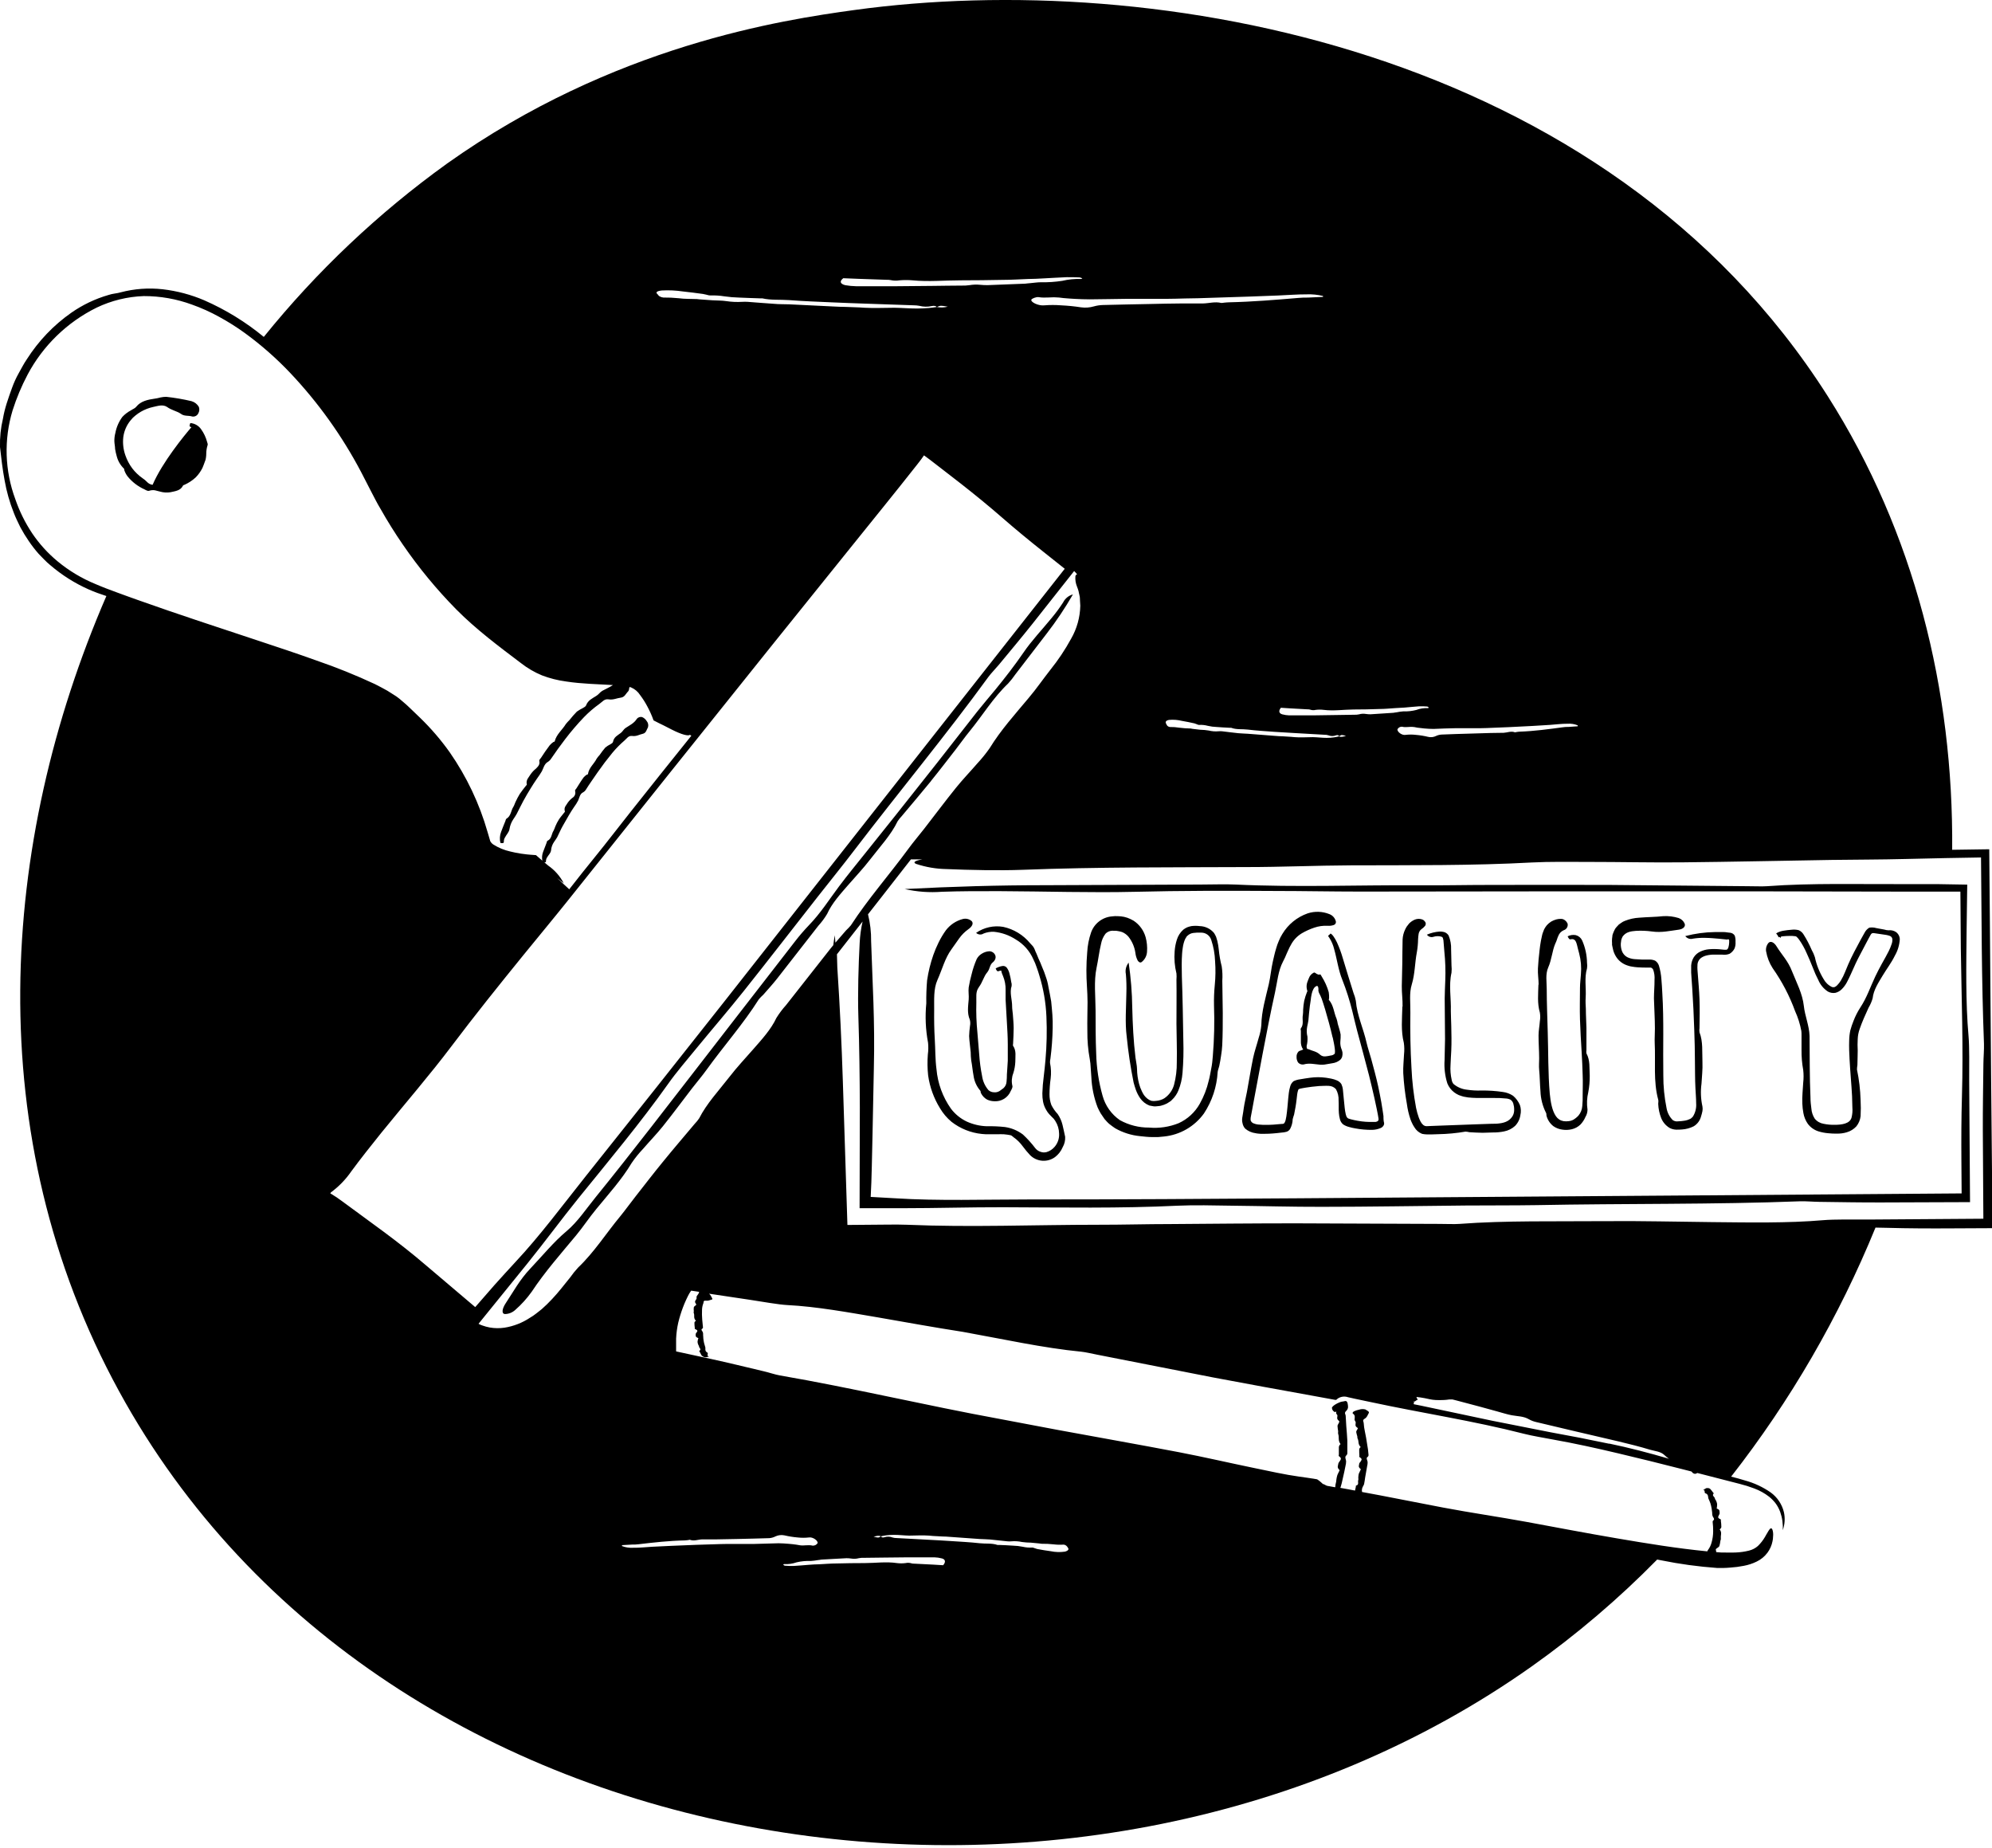 <svg width="290" height="269" viewBox="0 0 290 269" fill="none" xmlns="http://www.w3.org/2000/svg">
<path d="M289.693 134.389L289.598 123.621L284.203 123.7C284.398 100.453 278.696 77.509 266.1 57.69C233.78 6.815 168.078 -4.551 124.376 1.459C113.938 2.896 89.339 6.563 65.064 23.822C55.09 31 46.123 39.482 38.403 49.041C35.774 46.874 32.858 45.081 29.737 43.714C27.814 42.892 25.782 42.352 23.705 42.109C21.645 41.875 19.559 42.027 17.555 42.556C17.074 42.713 16.381 42.73 15.799 42.937C13.863 43.497 12.03 44.372 10.377 45.525C7.801 47.333 5.605 49.63 3.914 52.284C3.466 52.933 3.114 53.637 2.728 54.319C2.343 55.001 2.018 55.722 1.75 56.466C1.482 57.209 1.219 57.936 0.979 58.702C0.738 59.468 0.559 60.184 0.431 60.938C0.107 62.291 -0.038 63.68 0 65.07C0.173 66.652 0.369 68.29 0.671 69.923C0.954 71.543 1.404 73.13 2.013 74.658C2.287 75.39 2.645 76.078 2.974 76.771C3.341 77.452 3.745 78.113 4.182 78.75C4.622 79.4 5.101 80.022 5.619 80.612C5.882 80.903 6.178 81.171 6.452 81.468C6.732 81.76 7.031 82.034 7.346 82.289C9.029 83.729 10.912 84.916 12.937 85.811C13.781 86.18 14.614 86.482 15.486 86.762C-0.084 122.727 -2.996 165.317 17.331 202.511C55.907 273.122 158.468 288.239 223.001 242.563C229.534 237.931 235.642 232.728 241.255 227.015L241.814 227.122C244.504 227.67 247.227 228.043 249.965 228.24H250.463H250.949C251.268 228.24 251.592 228.206 251.916 228.184C252.566 228.144 253.212 228.06 253.851 227.932C254.506 227.813 255.142 227.604 255.74 227.312C256.361 227.015 256.9 226.572 257.311 226.02C257.679 225.523 257.931 224.95 258.049 224.343C258.098 224.117 258.124 223.887 258.128 223.655C258.149 223.47 258.149 223.282 258.128 223.096C258.049 222.481 257.87 222.314 257.624 222.61C257.511 222.758 257.41 222.915 257.323 223.08C257.211 223.281 257.065 223.493 256.942 223.739C256.66 224.22 256.314 224.66 255.914 225.048C255.546 225.367 255.107 225.596 254.633 225.713C254.007 225.87 253.367 225.962 252.721 225.987C252.011 226.02 251.262 225.987 250.524 225.987L249.842 225.931C249.852 225.826 249.837 225.721 249.798 225.623C249.747 225.489 249.865 225.45 249.932 225.383C249.999 225.316 250.234 225.21 250.301 225.07C250.377 224.832 250.427 224.586 250.452 224.337C250.452 224.214 250.547 224.119 250.524 223.991C250.513 223.765 250.524 223.538 250.558 223.314C250.574 223.191 250.564 223.065 250.528 222.946C250.493 222.826 250.432 222.716 250.351 222.621C250.351 222.593 250.435 222.582 250.452 222.554C250.468 222.526 250.591 222.381 250.597 222.28C250.595 221.964 250.571 221.648 250.524 221.335C250.524 221.268 250.586 221.19 250.446 221.134C250.016 220.95 250.144 220.799 250.194 220.648C250.245 220.497 250.39 220.357 250.345 220.2C250.301 220.044 250.452 219.764 249.937 219.597C249.881 219.597 249.937 219.541 249.937 219.513C249.972 219.315 249.987 219.115 249.982 218.915C249.951 218.741 249.894 218.574 249.814 218.417C249.77 218.327 249.675 218.244 249.663 218.149C249.663 217.88 249.171 217.746 249.473 217.405C249.524 217.344 249.434 217.316 249.406 217.276C249.282 217.097 249.148 216.925 249.004 216.762C248.927 216.684 248.827 216.632 248.719 216.617C248.646 216.605 248.573 216.605 248.5 216.617C248.428 216.617 248.316 216.617 248.271 216.717L248.148 216.779L247.964 216.902C247.919 216.93 247.93 216.941 247.964 216.93C247.997 216.915 248.035 216.913 248.07 216.926C248.104 216.938 248.133 216.964 248.148 216.997C248.21 217.114 248.092 217.316 248.305 217.383C248.397 217.407 248.479 217.459 248.542 217.53C248.605 217.602 248.645 217.691 248.657 217.785C248.663 217.891 248.678 217.995 248.702 218.098C248.797 218.327 248.914 218.557 248.998 218.808C249.077 219.061 249.139 219.319 249.183 219.58C249.216 219.775 249.233 219.971 249.261 220.172C249.251 220.346 249.272 220.52 249.322 220.687C249.406 220.894 249.675 221.117 249.44 221.313C249.401 221.34 249.371 221.378 249.352 221.421C249.333 221.464 249.327 221.512 249.334 221.559C249.386 222.002 249.411 222.449 249.406 222.895C249.406 223.463 249.325 224.028 249.166 224.572C249.063 224.96 248.884 225.322 248.64 225.64C248.604 225.696 248.574 225.756 248.551 225.819H248.512C244.157 225.394 239.751 224.673 235.39 223.929C231.03 223.186 226.652 222.353 222.275 221.542C218.227 220.799 214.123 220.212 210.081 219.446L200.846 217.657L198.291 217.181C198.238 216.923 198.275 216.655 198.397 216.421C198.473 216.299 198.537 216.17 198.587 216.035C198.66 215.711 198.693 215.381 198.743 215.063L198.911 214.107L199.034 213.408C199.087 213.209 199.11 213.004 199.101 212.798C199.062 212.547 198.833 212.239 199.101 212.072C199.146 212.04 199.182 211.997 199.206 211.947C199.23 211.897 199.24 211.841 199.235 211.786C199.198 211.257 199.129 210.731 199.029 210.21C198.95 209.589 198.822 208.974 198.704 208.376C198.614 207.971 198.556 207.56 198.531 207.146C198.531 206.939 198.285 206.744 198.665 206.52C199.045 206.296 199.084 205.994 199.252 205.726C199.42 205.458 199.001 205.335 198.777 205.167C198.477 205.086 198.16 205.096 197.866 205.195C197.601 205.246 197.343 205.331 197.1 205.447C196.943 205.564 196.848 205.693 196.96 205.771C197.335 206.022 197.217 206.33 197.2 206.649C197.2 206.794 197.374 206.928 197.368 207.068C197.368 207.325 197.206 207.577 197.608 207.823C197.726 207.895 197.659 207.985 197.608 208.063C197.558 208.141 197.435 208.326 197.441 208.454C197.48 208.67 197.534 208.883 197.603 209.092C197.603 209.198 197.603 209.299 197.642 209.405C197.866 209.818 197.642 210.193 198.089 210.64C198.117 210.668 198.017 210.685 198 210.713C197.937 210.793 197.895 210.887 197.877 210.987C197.877 211.289 197.877 211.602 197.905 211.909C197.905 211.982 197.827 212.049 197.955 212.127C198.363 212.373 198.207 212.524 198.123 212.686C198.039 212.849 197.866 212.938 197.871 213.111C197.877 213.285 197.653 213.508 198.089 213.844C198.134 213.883 198.089 213.905 198.089 213.933C197.988 214.126 197.896 214.324 197.815 214.526C197.774 214.71 197.75 214.897 197.743 215.085C197.743 215.197 197.776 215.331 197.743 215.432C197.625 215.689 197.905 216.125 197.435 216.248C197.357 216.248 197.396 216.354 197.39 216.415C197.357 216.606 197.318 216.796 197.267 216.975L196.177 216.768L195.121 216.578C195.138 216.551 195.153 216.523 195.165 216.494C195.283 216.117 195.38 215.735 195.456 215.348C195.546 214.962 195.635 214.587 195.708 214.23C195.764 213.956 195.825 213.67 195.875 213.408C195.938 213.176 195.97 212.937 195.97 212.698C195.942 212.407 195.724 212.083 195.998 211.859C196.045 211.817 196.083 211.765 196.109 211.707C196.135 211.649 196.149 211.587 196.149 211.524C196.149 210.925 196.149 210.322 196.149 209.718C196.116 208.997 196.049 208.275 195.993 207.56C195.954 207.068 195.926 206.581 195.909 206.117C195.909 205.866 195.641 205.687 195.982 205.385C196.367 204.999 196.25 204.647 196.177 204.222C196.015 203.741 195.741 204.015 195.361 204.027C195.21 204.057 195.064 204.105 194.925 204.172C194.746 204.245 194.574 204.333 194.411 204.435C194.165 204.586 193.902 204.804 193.907 204.938C193.912 205.063 193.951 205.185 194.02 205.289C194.089 205.394 194.185 205.477 194.299 205.53L194.377 205.558L194.411 205.525C194.416 205.515 194.423 205.507 194.432 205.5C194.44 205.493 194.45 205.488 194.461 205.486C194.494 205.486 194.511 205.486 194.528 205.486C194.538 205.571 194.538 205.657 194.528 205.743C194.528 205.843 194.718 205.927 194.707 206.067C194.707 206.302 194.539 206.531 194.925 206.827C195.037 206.906 194.953 207.018 194.925 207.107C194.897 207.196 194.724 207.403 194.718 207.56C194.734 207.822 194.765 208.084 194.813 208.343C194.813 208.471 194.78 208.589 194.813 208.723C194.998 209.22 194.746 209.668 195.154 210.204C195.182 210.238 195.076 210.26 195.059 210.294C194.988 210.39 194.939 210.501 194.914 210.618C194.914 210.981 194.914 211.345 194.914 211.736C194.914 211.82 194.83 211.904 194.953 211.993C195.344 212.267 195.193 212.446 195.093 212.619C194.992 212.793 194.83 212.927 194.824 213.123C194.819 213.318 194.584 213.592 194.998 213.972C195.042 214.011 194.998 214.045 194.998 214.079C194.897 214.313 194.757 214.531 194.679 214.772C194.617 214.988 194.572 215.208 194.545 215.432C194.543 215.566 194.525 215.699 194.489 215.828C194.433 216.01 194.403 216.198 194.399 216.388C194.393 216.424 194.384 216.459 194.371 216.494L193.93 216.415L193.477 216.332C193.344 216.322 193.214 216.292 193.091 216.242C192.998 216.204 192.908 216.157 192.823 216.102C192.778 216.102 192.784 216.052 192.711 216.046C192.638 216.041 192.605 216.046 192.571 215.996L192.482 215.918L192.309 215.761C192.135 215.603 191.948 215.461 191.749 215.336L191.202 215.241L190.894 215.197L190.301 215.107L189.116 214.94C187.132 214.671 184.672 214.123 182.458 213.665C178.835 212.916 175.246 212.083 171.634 211.389C165.786 210.271 159.938 209.243 154.091 208.164L145.542 206.548C134.887 204.602 124.024 202.019 113.502 200.208C112.843 200.091 111.998 199.8 111.21 199.615C108.644 199.006 106.072 198.374 103.5 197.815L98.469 196.725C98.424 196.725 98.435 196.68 98.43 196.647V196.552V196.35C98.43 196.216 98.43 196.082 98.43 195.942C98.43 195.803 98.43 195.59 98.43 195.411C98.43 195.232 98.43 195.026 98.43 194.852C98.465 194.077 98.568 193.306 98.737 192.549C98.919 191.79 99.149 191.043 99.425 190.313C99.565 189.949 99.71 189.586 99.878 189.228C99.956 189.049 100.04 188.876 100.129 188.702L100.342 188.3C100.414 188.177 100.493 188.054 100.577 187.937C100.66 187.819 100.688 187.892 100.761 187.897L100.974 187.925L101.784 188.048C101.751 188.311 101.566 188.456 101.443 188.658C101.365 188.775 101.443 188.971 101.393 189.083C101.27 189.284 101.035 189.452 101.331 189.809C101.415 189.91 101.331 189.955 101.275 190.016C101.219 190.078 101.029 190.173 101.007 190.29C100.982 190.485 100.982 190.682 101.007 190.877C101.007 190.972 100.951 191.051 101.007 191.151C101.158 191.537 100.901 191.828 101.32 192.269C101.32 192.297 101.242 192.297 101.225 192.32C101.208 192.342 101.091 192.454 101.097 192.538C101.096 192.794 101.115 193.05 101.152 193.304C101.152 193.359 101.091 193.421 101.225 193.477C101.644 193.661 101.521 193.779 101.454 193.896C101.387 194.014 101.247 194.114 101.281 194.248C101.315 194.383 101.147 194.595 101.65 194.774C101.706 194.774 101.65 194.824 101.65 194.847C101.597 195.002 101.563 195.164 101.549 195.327C101.56 195.474 101.596 195.618 101.656 195.752C101.684 195.836 101.767 195.914 101.762 195.993C101.762 196.211 102.181 196.395 101.818 196.636C101.756 196.675 101.818 196.714 101.851 196.753C101.935 196.926 102.025 197.094 102.108 197.256C102.189 197.362 102.294 197.447 102.415 197.502C102.536 197.558 102.669 197.583 102.802 197.575C103.193 197.491 103.255 197.446 103.154 197.424C103.053 197.402 103.009 197.34 102.997 197.279C102.986 197.217 103.143 196.977 102.947 196.865C102.867 196.826 102.8 196.764 102.754 196.688C102.709 196.611 102.686 196.523 102.69 196.434C102.701 196.342 102.701 196.248 102.69 196.155C102.64 195.942 102.556 195.73 102.505 195.517C102.455 195.305 102.421 195.076 102.394 194.852C102.366 194.629 102.394 194.522 102.36 194.355C102.375 194.21 102.362 194.064 102.321 193.924C102.248 193.751 101.985 193.544 102.231 193.41C102.269 193.393 102.3 193.364 102.319 193.327C102.339 193.291 102.345 193.249 102.338 193.209C102.304 192.834 102.259 192.454 102.231 192.09C102.191 191.614 102.182 191.136 102.203 190.659C102.211 190.331 102.277 190.008 102.399 189.703C102.466 189.552 102.338 189.295 102.763 189.334C103.187 189.373 103.322 189.234 103.596 189.183C103.869 189.133 103.562 188.848 103.489 188.624C103.417 188.509 103.329 188.406 103.227 188.317L104.389 188.49L109.175 189.206C111.02 189.48 113.29 189.904 114.632 189.972C118.847 190.184 123.498 191.034 127.747 191.755C131.884 192.471 135.854 193.203 140.187 193.874C146.023 194.925 151.927 196.228 157.406 196.759C157.993 196.815 158.966 197.044 159.76 197.2L176.565 200.499C181.435 201.427 186.31 202.299 191.185 203.188L194.243 203.747L194.427 203.775H194.517C194.545 203.775 194.562 203.736 194.584 203.725C194.668 203.643 194.762 203.572 194.863 203.512C195.072 203.396 195.302 203.324 195.54 203.3C195.776 203.278 196.014 203.307 196.239 203.384C196.563 203.462 196.949 203.54 197.318 203.624L199.554 204.094C206.973 205.693 214.47 206.811 221.878 208.712C223.119 209.03 224.673 209.271 226.115 209.55C229.257 210.109 232.405 210.802 235.513 211.54C238.622 212.278 241.736 213.039 244.833 213.838L246.236 214.196L246.331 214.291C246.384 214.368 246.455 214.432 246.538 214.475C246.621 214.518 246.713 214.539 246.807 214.537C246.912 214.519 247.011 214.477 247.097 214.414L253.247 215.996C253.979 216.178 254.7 216.404 255.405 216.673C256.176 216.962 256.9 217.365 257.552 217.869C257.904 218.153 258.221 218.478 258.497 218.836C258.775 219.217 258.999 219.635 259.162 220.077C259.468 220.931 259.596 221.839 259.536 222.744C259.84 221.9 259.899 220.987 259.704 220.111C259.423 218.959 258.741 217.944 257.781 217.248C256.643 216.457 255.378 215.867 254.041 215.504C253.364 215.297 252.694 215.107 252.023 214.945C260.662 203.886 267.734 191.688 273.038 178.695L274.715 178.729C277.812 178.818 281.139 178.829 284.331 178.807L290.078 178.779C289.926 163.934 289.797 149.137 289.693 134.389ZM123.873 134.696C123.654 134.953 123.42 135.198 123.174 135.429C122.654 136.021 122.129 136.62 121.62 137.223L121.536 136.139C121.441 136.653 121.363 137.123 121.312 137.587C121.206 137.721 121.089 137.85 120.983 137.984C118.798 140.757 116.616 143.532 114.436 146.308C113.911 146.889 113.44 147.516 113.027 148.181C112.244 149.858 110.886 151.329 109.673 152.715C108.459 154.102 107.313 155.309 106.173 156.785C104.624 158.775 102.869 160.654 101.79 162.784C101.6 163.068 101.385 163.333 101.147 163.578C99.587 165.434 98.005 167.279 96.467 169.169C95.137 170.795 93.851 172.467 92.554 174.122C91.794 175.084 91.084 176.084 90.318 177.024C88.255 179.5 86.533 182.256 84.168 184.509C83.75 184.959 83.363 185.438 83.011 185.941C82.15 186.997 81.333 188.087 80.372 189.099C79.897 189.611 79.397 190.098 78.874 190.559C78.605 190.788 78.314 190.995 78.04 191.218C77.761 191.439 77.466 191.639 77.157 191.816C76.038 192.56 74.772 193.054 73.445 193.264C72.732 193.369 72.008 193.36 71.298 193.236L70.739 193.108C70.56 193.058 70.376 192.99 70.18 192.929C69.984 192.868 69.867 192.8 69.71 192.722L69.671 192.689L76.766 183.934C79.298 180.797 81.702 177.527 84.229 174.396C88.702 168.872 93.23 163.461 97.272 157.769C98.391 156.17 100.001 154.292 101.404 152.581C103.696 149.786 106.055 147.057 108.292 144.245C111.92 139.689 115.47 135.088 119.065 130.509C120.815 128.273 122.643 126.036 124.343 123.8C130.783 115.369 137.76 106.967 143.91 98.513C144.296 97.988 144.916 97.367 145.419 96.764C147.063 94.773 148.735 92.783 150.334 90.77L156.377 83.122C156.532 83.274 156.677 83.435 156.813 83.603C156.744 83.618 156.682 83.656 156.636 83.709C156.59 83.762 156.562 83.829 156.556 83.899C156.52 84.401 156.598 84.903 156.785 85.37C156.871 85.582 156.945 85.799 157.009 86.018C157.07 86.242 157.093 86.488 157.16 86.712C157.227 86.935 157.21 87.198 157.227 87.444C157.244 87.69 157.261 87.936 157.272 88.176C157.235 89.866 156.774 91.52 155.93 92.984C155.062 94.575 154.053 96.085 152.917 97.496C152.402 98.172 151.882 98.838 151.368 99.542C150.854 100.247 150.3 100.951 149.735 101.622C147.756 103.992 145.693 106.273 144.089 108.89C143.54 109.677 142.937 110.424 142.283 111.126C141.254 112.317 140.164 113.446 139.18 114.665C137.592 116.633 136.083 118.662 134.529 120.658C133.774 121.631 132.952 122.581 132.237 123.565C129.492 127.311 126.35 130.872 123.873 134.696ZM205.849 203.937C205.849 203.937 205.883 203.965 205.899 203.971H205.961L205.877 204.027L205.838 204.066L205.849 203.937ZM51.138 170.516C52.458 168.716 54.001 166.781 55.488 164.925C58.909 160.704 62.616 156.427 65.713 152.313C69.146 147.762 72.623 143.429 76.207 139.018C78.387 136.34 80.596 133.684 82.748 130.995L97.586 112.412L112.68 93.566L123.901 79.623C127.088 75.653 130.325 71.689 133.45 67.714L133.847 67.206L134.121 66.842L134.518 66.283L135.401 66.937L136.91 68.1L139.935 70.443C141.942 72.019 143.938 73.641 145.917 75.368C147.784 76.995 149.831 78.683 151.843 80.277L155.007 82.793L134.417 108.957L105.452 145.783C98.776 154.251 92.067 162.706 85.325 171.148C81.971 175.363 78.566 179.942 75.033 183.71C74.01 184.8 72.998 185.946 71.98 187.064L69.185 190.268L62.146 184.297C57.785 180.551 53.934 177.929 49.903 174.927C49.318 174.485 48.71 174.076 48.08 173.703L48.192 173.557C49.335 172.713 50.331 171.686 51.138 170.516ZM194.925 107.19C194.69 107.241 194.467 107.302 194.226 107.33C193.865 107.384 193.501 107.41 193.136 107.408C192.471 107.408 191.811 107.313 191.134 107.302C190.234 107.302 189.34 107.38 188.451 107.302L187.959 107.257L186.746 107.179C186.377 107.179 186.008 107.146 185.628 107.118C184.308 107.017 182.989 106.905 181.669 106.81C181.2 106.771 180.725 106.777 180.255 106.726C179.467 106.648 178.684 106.536 177.901 106.447C177.74 106.433 177.577 106.433 177.415 106.447C176.932 106.493 176.444 106.457 175.973 106.34C175.571 106.274 175.166 106.237 174.759 106.229L173.686 106.106C173.569 106.106 173.451 106.055 173.334 106.044C172.784 106.037 172.235 105.997 171.69 105.927C171.232 105.852 170.768 105.818 170.304 105.826C170.174 105.809 170.053 105.752 169.957 105.664C169.88 105.57 169.818 105.464 169.772 105.351C169.599 105.071 169.772 104.865 170.197 104.792C170.827 104.736 171.462 104.785 172.076 104.937C172.691 105.032 173.295 105.172 173.898 105.301C174.007 105.334 174.113 105.373 174.217 105.418C174.318 105.468 174.425 105.504 174.536 105.524C174.97 105.494 175.407 105.538 175.827 105.653C176.26 105.755 176.702 105.813 177.147 105.826C177.756 105.876 178.371 105.904 178.986 105.938C179.068 105.93 179.15 105.93 179.232 105.938C179.987 106.234 180.842 106.1 181.641 106.201C182.927 106.357 184.241 106.43 185.555 106.531C186.505 106.598 187.461 106.648 188.417 106.704L192.828 106.955C193.018 106.95 193.207 106.976 193.388 107.034C193.746 107.179 194.147 107.179 194.506 107.034C194.746 106.955 194.891 107.034 194.964 107.173C195.3 106.944 195.316 106.944 195.954 107.129C195.546 107.213 195.26 107.341 194.925 107.19ZM211.977 105.999C213.179 105.999 214.381 105.999 215.583 105.999C216.142 105.999 216.701 105.966 217.26 105.944C218.048 105.916 218.836 105.888 219.625 105.848C220.776 105.798 221.922 105.737 223.068 105.675L225.64 105.519C226.496 105.457 227.351 105.345 228.206 105.351C228.712 105.315 229.218 105.395 229.688 105.586V105.72L228.329 105.815C228.044 105.815 227.77 105.815 227.474 105.871C225.422 106.145 223.365 106.43 221.263 106.503C221.101 106.503 220.938 106.536 220.776 106.558C220.698 106.558 220.592 106.62 220.541 106.598C219.982 106.38 219.423 106.648 218.903 106.67C218.272 106.698 217.634 106.67 217.003 106.698L213.989 106.788C212.614 106.827 211.239 106.866 209.869 106.927C209.596 106.944 209.329 107.01 209.081 107.123C208.721 107.305 208.31 107.355 207.918 107.263C207.33 107.119 206.732 107.021 206.129 106.972C205.627 106.911 205.12 106.911 204.619 106.972C204.105 107.073 203.384 106.525 203.445 106.156C203.509 106.038 203.605 105.941 203.722 105.875C203.838 105.809 203.971 105.776 204.105 105.781C204.664 105.938 205.223 105.742 205.782 105.826C205.961 105.826 206.134 105.899 206.341 105.921C206.677 105.966 207.018 106.011 207.359 106.039C207.806 106.072 208.253 106.111 208.7 106.106C209.774 106.061 210.875 106.016 211.977 105.999ZM197.049 103.277C198.32 103.277 199.593 103.253 200.868 103.204C201.623 103.204 202.383 103.12 203.138 103.075C203.591 103.048 204.038 103.031 204.491 102.997C205.195 102.941 205.899 102.857 206.609 102.813C206.996 102.801 207.382 102.813 207.767 102.846C207.856 102.846 207.929 102.941 208.007 102.992C207.951 103.042 207.923 103.081 207.901 103.081C207.32 103.046 206.739 103.136 206.196 103.344C205.574 103.505 204.932 103.575 204.289 103.551C203.97 103.573 203.652 103.618 203.339 103.685C203.177 103.685 203.02 103.746 202.858 103.758C201.74 103.836 200.622 103.914 199.504 103.976C199.279 103.975 199.055 103.958 198.833 103.925C198.51 103.868 198.179 103.888 197.866 103.981C197.629 104.034 197.387 104.055 197.144 104.043L194.562 104.082L191.134 104.132C190.542 104.132 189.944 104.132 189.351 104.132C188.758 104.132 188.233 104.132 187.674 104.132C187.334 104.12 186.996 104.069 186.668 103.981C186.187 103.836 186.108 103.472 186.477 103.025L187.847 103.115L190.357 103.254C190.48 103.249 190.602 103.262 190.721 103.294C190.984 103.39 191.271 103.404 191.543 103.333C191.929 103.285 192.319 103.285 192.705 103.333C194.17 103.517 195.607 103.288 197.049 103.277ZM163.992 43.501C165.937 43.501 167.905 43.501 169.828 43.501C170.717 43.501 171.612 43.468 172.506 43.445C173.781 43.445 175.061 43.389 176.336 43.35L181.899 43.171C183.285 43.127 184.694 43.071 186.064 43.015C187.433 42.959 188.859 42.841 190.218 42.847C191.023 42.815 191.828 42.896 192.61 43.087C192.613 43.13 192.613 43.173 192.61 43.216L190.419 43.317C189.96 43.317 189.491 43.317 189.038 43.367C185.712 43.647 182.379 43.926 178.975 44.004C178.712 44.004 178.449 44.038 178.186 44.06C178.061 44.085 177.934 44.098 177.806 44.099C176.878 43.876 176.034 44.15 175.156 44.172C174.133 44.172 173.105 44.172 172.081 44.172C170.455 44.172 168.833 44.228 167.212 44.256C164.976 44.301 162.739 44.34 160.537 44.401C160.105 44.415 159.677 44.48 159.262 44.597C158.653 44.775 158.013 44.823 157.384 44.737C156.422 44.588 155.454 44.491 154.482 44.446C153.671 44.382 152.856 44.382 152.044 44.446C151.211 44.547 150.043 43.999 150.144 43.63C150.183 43.468 150.859 43.194 151.217 43.255C152.139 43.412 153.056 43.216 153.962 43.3C154.253 43.3 154.521 43.367 154.829 43.389C155.388 43.434 155.947 43.484 156.478 43.507C157.199 43.54 157.926 43.579 158.653 43.574C160.453 43.563 162.208 43.518 163.992 43.501ZM122.766 40.499L124.974 40.588L129.044 40.728C129.241 40.72 129.438 40.733 129.631 40.767C130.067 40.864 130.516 40.878 130.956 40.806C131.583 40.753 132.214 40.753 132.84 40.806C135.183 41.036 137.509 40.806 139.84 40.806C141.897 40.806 143.96 40.779 146.018 40.739C147.242 40.739 148.466 40.656 149.691 40.611C150.423 40.611 151.15 40.566 151.877 40.527C152.995 40.471 154.163 40.393 155.309 40.348C155.93 40.348 156.562 40.348 157.182 40.382C157.317 40.408 157.447 40.455 157.568 40.521C157.479 40.572 157.428 40.616 157.4 40.611C156.474 40.576 155.547 40.667 154.644 40.879C153.622 41.038 152.587 41.108 151.552 41.086C151.038 41.086 150.524 41.17 150.015 41.215C149.758 41.215 149.501 41.282 149.238 41.293C147.427 41.371 145.615 41.442 143.804 41.505C143.43 41.512 143.057 41.495 142.686 41.455C142.166 41.404 141.641 41.422 141.126 41.511C140.739 41.566 140.348 41.587 139.957 41.572C138.565 41.572 137.162 41.606 135.776 41.617L130.235 41.667C129.274 41.667 128.306 41.667 127.345 41.667C126.383 41.667 125.561 41.667 124.672 41.667C124.125 41.657 123.579 41.604 123.04 41.511C122.296 41.31 122.19 40.946 122.766 40.499ZM96.361 42.282C97.373 42.227 98.388 42.274 99.391 42.422C100.392 42.523 101.365 42.663 102.349 42.791C102.522 42.82 102.694 42.857 102.863 42.903C103.03 42.96 103.202 42.995 103.378 43.009C104.077 42.982 104.778 43.025 105.468 43.138C106.174 43.239 106.886 43.299 107.598 43.317C108.588 43.367 109.589 43.389 110.584 43.428C110.714 43.417 110.845 43.417 110.975 43.428C112.2 43.719 113.58 43.591 114.889 43.686C116.974 43.848 119.093 43.92 121.206 44.016C122.744 44.088 124.292 44.139 125.835 44.194L132.98 44.44C133.271 44.439 133.561 44.465 133.847 44.519C134.436 44.672 135.053 44.684 135.647 44.552C136.027 44.468 136.268 44.552 136.385 44.692C136.944 44.457 136.944 44.463 137.978 44.642C137.457 44.775 136.913 44.792 136.385 44.692H136.357C135.982 44.742 135.608 44.804 135.239 44.832C134.68 44.871 134.059 44.916 133.478 44.91C132.393 44.91 131.325 44.815 130.23 44.798C128.776 44.798 127.334 44.876 125.891 44.798L125.097 44.748L123.129 44.675C122.537 44.675 121.939 44.642 121.346 44.614L114.939 44.301C114.179 44.267 113.407 44.301 112.652 44.222C111.378 44.139 110.114 44.032 108.84 43.937C108.577 43.92 108.314 43.92 108.051 43.937C107.271 43.983 106.488 43.948 105.714 43.831C105.111 43.736 104.417 43.753 103.763 43.714C103.109 43.675 102.6 43.635 102.025 43.591C101.829 43.591 101.644 43.546 101.465 43.535C100.577 43.496 99.648 43.535 98.804 43.412C98.061 43.337 97.315 43.303 96.568 43.311C96.37 43.294 96.178 43.231 96.009 43.127C95.864 43.037 95.819 42.92 95.713 42.813C95.388 42.556 95.646 42.355 96.361 42.282ZM13.938 85.034C11.93 84.214 10.058 83.095 8.386 81.713C6.964 80.537 5.718 79.162 4.685 77.632C3.659 76.093 2.836 74.428 2.236 72.679C0.689 68.525 0.548 63.978 1.834 59.736C2.405 57.942 3.135 56.202 4.014 54.537C6.261 50.308 9.782 46.892 14.078 44.776C16.223 43.751 18.556 43.18 20.932 43.099C23.327 43.093 25.705 43.514 27.954 44.34C29.326 44.827 30.655 45.428 31.929 46.134C33.215 46.835 34.455 47.617 35.641 48.477C38.023 50.211 40.241 52.161 42.266 54.302C46.332 58.604 49.792 63.44 52.553 68.676L53.956 71.399C54.431 72.304 54.878 73.221 55.409 74.093C56.412 75.871 57.493 77.601 58.652 79.281C60.96 82.646 63.561 85.8 66.423 88.707C69.302 91.62 72.74 94.181 75.855 96.534C76.782 97.26 77.803 97.856 78.89 98.307C80.027 98.742 81.211 99.042 82.418 99.201C84.688 99.553 87.008 99.581 89.233 99.721C88.736 100.051 88.204 100.28 87.696 100.554C87.355 100.744 87.137 101.113 86.801 101.303C86.242 101.661 85.599 101.935 85.331 102.662C85.258 102.857 85.04 102.952 84.861 103.064C84.555 103.213 84.261 103.387 83.983 103.584C83.6 103.973 83.24 104.384 82.904 104.814C82.714 104.998 82.537 105.194 82.373 105.401C81.848 106.268 81.02 106.872 80.752 107.917C80.752 107.979 80.607 107.973 80.551 108.018C80.353 108.154 80.175 108.316 80.02 108.498C79.572 109.085 79.153 109.706 78.751 110.327C78.656 110.466 78.477 110.589 78.516 110.768C78.639 111.327 78.298 111.596 78.024 111.886C77.728 112.119 77.468 112.394 77.252 112.703C76.99 113.161 76.537 113.502 76.693 114.195C76.693 114.268 76.621 114.313 76.576 114.369C76.263 114.766 75.944 115.157 75.665 115.576C75.439 115.952 75.233 116.341 75.049 116.739C74.938 116.963 74.876 117.226 74.742 117.438C74.373 117.997 74.401 118.78 73.736 119.171C73.629 119.238 73.624 119.395 73.574 119.518C73.356 120.038 73.154 120.563 72.953 121.089C72.755 121.604 72.719 122.168 72.852 122.704C73.26 122.777 73.361 122.704 73.35 122.525C73.344 122.313 73.398 122.104 73.507 121.922C73.719 121.491 74.116 121.145 74.177 120.658C74.259 120.152 74.449 119.669 74.736 119.244C74.899 118.987 75.089 118.741 75.228 118.467C75.553 117.846 75.849 117.203 76.19 116.583C76.531 115.962 76.894 115.336 77.275 114.726C77.554 114.274 77.834 113.832 78.141 113.39C78.449 112.949 78.672 112.652 78.885 112.272C79.097 111.892 79.226 111.199 79.746 110.914C79.945 110.792 80.113 110.625 80.238 110.427L81.233 109.002L82.273 107.604C83.128 106.481 84.047 105.408 85.023 104.389C85.709 103.681 86.457 103.038 87.26 102.466C87.662 102.187 87.975 101.706 88.585 101.801C89.289 101.913 89.781 101.628 90.368 101.555C90.955 101.482 91.084 100.996 91.43 100.66C91.526 100.549 91.581 100.41 91.587 100.263C91.587 100.185 91.632 100.101 91.648 100.012C91.721 100.012 91.799 100.04 91.866 100.062C92.411 100.292 92.873 100.682 93.191 101.18C93.591 101.709 93.947 102.27 94.254 102.857C94.416 103.154 94.561 103.461 94.701 103.763C94.773 103.931 94.835 104.054 94.913 104.25C94.992 104.445 95.075 104.663 95.148 104.865C95.411 105.01 95.707 105.155 95.948 105.273L96.602 105.591L97.837 106.223C99.229 106.927 100.196 107.173 100.437 106.967L100.649 107.095C97.675 110.774 94.74 114.486 91.794 118.187C90.044 120.39 88.339 122.632 86.566 124.806C85.314 126.338 84.09 127.893 82.871 129.452L81.115 127.825L82.077 128.575C81.54 127.548 80.763 126.666 79.813 126.003L79.254 125.533C79.438 125.533 79.494 125.5 79.483 125.366C79.48 125.178 79.531 124.994 79.628 124.834C79.824 124.471 80.187 124.192 80.227 123.761C80.265 123.321 80.419 122.898 80.674 122.537C80.814 122.313 80.987 122.112 81.11 121.883C81.389 121.323 81.624 120.764 81.909 120.256C82.194 119.747 82.513 119.188 82.826 118.657C83.05 118.26 83.301 117.885 83.553 117.505C83.785 117.194 83.993 116.865 84.174 116.521C84.358 116.096 84.414 115.571 84.878 115.341C85.056 115.245 85.205 115.102 85.308 114.928C85.828 114.084 86.427 113.278 86.986 112.445L88.048 110.981C88.422 110.506 88.797 110.03 89.166 109.566C89.705 108.922 90.296 108.324 90.933 107.777C91.246 107.503 91.492 107.062 92.023 107.129C92.671 107.218 93.068 106.922 93.571 106.816C94.075 106.709 94.13 106.217 94.337 105.86C94.383 105.701 94.388 105.533 94.352 105.372C94.316 105.211 94.24 105.061 94.13 104.937C93.975 104.686 93.745 104.49 93.471 104.378C93.337 104.347 93.197 104.352 93.066 104.395C92.934 104.437 92.817 104.514 92.727 104.619C92.308 105.295 91.654 105.575 91.05 105.983C90.782 106.173 90.631 106.508 90.368 106.698C89.921 107.045 89.373 107.285 89.25 107.967C89.211 108.157 89.021 108.241 88.87 108.336C88.609 108.468 88.361 108.625 88.132 108.806C87.828 109.164 87.542 109.537 87.276 109.924C87.118 110.084 86.978 110.26 86.857 110.45C86.466 111.227 85.739 111.735 85.594 112.686C85.594 112.747 85.465 112.731 85.415 112.77C85.244 112.883 85.09 113.018 84.956 113.172C84.576 113.687 84.257 114.24 83.911 114.771C83.832 114.894 83.676 114.995 83.726 115.157C83.778 115.338 83.769 115.532 83.701 115.708C83.632 115.883 83.507 116.032 83.346 116.13C83.088 116.326 82.86 116.56 82.67 116.823C82.457 117.22 82.043 117.488 82.239 118.131C82.239 118.198 82.183 118.232 82.144 118.282C81.881 118.623 81.585 118.947 81.356 119.305C81.156 119.623 80.984 119.958 80.841 120.306C80.771 120.514 80.687 120.718 80.59 120.915C80.271 121.391 80.338 122.089 79.712 122.386C79.606 122.436 79.612 122.581 79.572 122.682L79.052 124.041C78.909 124.436 78.874 124.863 78.952 125.276L78.706 125.069L78.029 124.477L77.191 124.415L76.699 124.37C76.425 124.342 76.14 124.303 75.877 124.264C75.318 124.18 74.759 124.069 74.256 123.94C73.411 123.75 72.604 123.419 71.868 122.962C71.662 122.838 71.493 122.663 71.376 122.453C71.248 122.011 71.114 121.569 70.985 121.128C69.8 116.981 67.939 113.058 65.478 109.516C64.195 107.71 62.748 106.026 61.157 104.484C60.681 104.02 60.201 103.551 59.714 103.098C59.468 102.874 59.25 102.645 58.976 102.416L58.143 101.706C57.867 101.48 57.574 101.276 57.266 101.096L56.382 100.537C55.79 100.191 55.186 99.9 54.582 99.581C51.819 98.292 48.99 97.15 46.106 96.16C43.261 95.137 40.41 94.192 37.553 93.247C31.761 91.324 25.969 89.44 20.222 87.394C19.165 87.013 18.097 86.644 17.046 86.248L15.464 85.655C14.95 85.448 14.424 85.252 13.938 85.034ZM109.734 224.746H105.821C105.222 224.746 104.624 224.774 104.026 224.79L101.465 224.869L97.742 225.02L94.947 225.154C94.019 225.204 93.091 225.316 92.151 225.299C91.607 225.329 91.062 225.246 90.552 225.053V224.919L92.017 224.835C92.325 224.835 92.643 224.835 92.945 224.79C95.182 224.528 97.418 224.276 99.654 224.231C99.827 224.231 100.006 224.198 100.18 224.181C100.269 224.181 100.381 224.119 100.437 224.142C101.057 224.365 101.622 224.097 102.215 224.08C102.897 224.08 103.584 224.08 104.272 224.08L107.531 224.019C109.019 223.98 110.511 223.952 112.004 223.901C112.328 223.872 112.644 223.779 112.932 223.627C113.327 223.453 113.767 223.406 114.19 223.493C114.828 223.643 115.477 223.746 116.13 223.801C116.672 223.862 117.22 223.862 117.762 223.801C118.321 223.7 119.099 224.254 119.031 224.623C118.955 224.743 118.848 224.84 118.721 224.905C118.594 224.97 118.452 225 118.31 224.992C117.695 224.835 117.08 225.025 116.476 224.941C116.281 224.913 116.091 224.869 115.917 224.846C115.554 224.796 115.185 224.751 114.799 224.723C114.313 224.684 113.826 224.645 113.34 224.645L109.734 224.746ZM137.324 227.843L135.843 227.753L133.12 227.614C132.986 227.619 132.853 227.606 132.723 227.574C132.436 227.48 132.129 227.464 131.834 227.53C131.416 227.583 130.994 227.583 130.576 227.53C129.005 227.295 127.451 227.53 125.891 227.53C124.512 227.53 123.133 227.548 121.754 227.586C120.932 227.586 120.11 227.664 119.289 227.703C118.802 227.703 118.31 227.742 117.824 227.776C117.058 227.832 116.298 227.91 115.526 227.949C115.108 227.958 114.69 227.945 114.274 227.91C114.179 227.91 114.1 227.815 114.017 227.765C114.078 227.714 114.106 227.675 114.128 227.675C114.756 227.715 115.386 227.627 115.979 227.418C116.656 227.26 117.352 227.194 118.047 227.222C118.393 227.199 118.736 227.156 119.076 227.094C119.249 227.094 119.423 227.032 119.596 227.021L123.236 226.82C123.481 226.819 123.726 226.838 123.968 226.876C124.315 226.932 124.669 226.913 125.008 226.82C125.265 226.769 125.528 226.75 125.791 226.764L128.586 226.73L132.298 226.691H134.232C134.831 226.691 135.429 226.691 136.022 226.691C136.39 226.702 136.755 226.755 137.112 226.848C137.637 226.982 137.71 227.368 137.324 227.815V227.843ZM155.03 225.864C154.346 225.964 153.649 225.944 152.972 225.802C152.302 225.718 151.647 225.601 150.988 225.478C150.87 225.449 150.754 225.412 150.641 225.366C150.532 225.315 150.415 225.281 150.295 225.266C149.826 225.298 149.355 225.261 148.897 225.154C148.427 225.059 147.95 225.004 147.471 224.992C146.806 224.941 146.141 224.919 145.475 224.891C145.388 224.899 145.3 224.899 145.213 224.891C144.391 224.606 143.468 224.74 142.602 224.639C141.21 224.483 139.806 224.416 138.381 224.321C137.346 224.248 136.312 224.198 135.278 224.142L130.503 223.885C130.314 223.887 130.126 223.86 129.944 223.806C129.56 223.653 129.134 223.641 128.742 223.773C128.485 223.851 128.323 223.773 128.245 223.633C127.881 223.862 127.859 223.862 127.177 223.678C127.574 223.611 127.881 223.465 128.245 223.633C128.496 223.583 128.748 223.521 129.005 223.493C129.395 223.444 129.787 223.42 130.179 223.421C130.906 223.421 131.622 223.516 132.354 223.532C133.321 223.532 134.288 223.454 135.256 223.532L135.815 223.583L137.128 223.655C137.525 223.655 137.928 223.689 138.325 223.717L142.607 224.024C143.116 224.058 143.63 224.052 144.139 224.097C144.989 224.175 145.816 224.282 146.683 224.365C146.858 224.382 147.034 224.382 147.208 224.365C147.732 224.316 148.26 224.348 148.774 224.46C149.207 224.521 149.644 224.553 150.082 224.556L151.239 224.667C151.368 224.667 151.497 224.712 151.625 224.718C152.215 224.711 152.805 224.739 153.392 224.802C153.876 224.864 154.364 224.877 154.851 224.841C154.994 224.852 155.129 224.909 155.237 225.003C155.33 225.088 155.41 225.188 155.471 225.299C155.65 225.523 155.516 225.735 155.03 225.864ZM234.283 210.16L229.995 209.287L225.73 208.488C222.934 207.929 220.094 207.37 217.249 206.811L206.895 204.619L205.81 204.401L205.838 204.116C205.886 204.064 205.94 204.019 206 203.982C206.073 203.931 206.162 203.864 206.252 203.808C206.341 203.753 206.408 203.725 206.442 203.708C206.352 203.708 206.263 203.551 206.207 203.35C206.598 203.384 207.006 203.451 207.403 203.523L208.147 203.68C208.423 203.739 208.704 203.776 208.986 203.792C209.377 203.814 209.769 203.814 210.16 203.792C210.35 203.792 210.545 203.764 210.719 203.747L211.009 203.708H211.16H211.216H211.272H211.378H211.434L211.663 203.764L212.122 203.881L215.476 204.77L217.959 205.452C218.669 205.642 219.367 205.877 220.083 206.011C220.933 206.168 221.822 206.14 222.599 206.604C222.924 206.786 223.275 206.92 223.639 207.001L229.084 208.292L235.67 209.83C237.185 210.193 238.7 210.568 240.187 211.02C240.931 211.244 241.786 211.266 242.368 211.859C242.553 212.042 242.758 212.205 242.977 212.345C240.047 211.484 237.112 210.724 234.283 210.137V210.16ZM288.748 154.862C288.714 158.088 288.653 161.33 288.664 164.545C288.69 168.828 288.716 173.114 288.742 177.404L272.155 177.521C269.868 177.521 267.045 177.476 265.412 177.616C260.286 178.063 254.51 177.946 249.238 177.896C244.101 177.845 239.175 177.711 233.808 177.756C226.54 177.817 219.172 177.65 212.463 178.158C211.742 178.214 210.517 178.158 209.533 178.158L188.591 178.075C182.536 178.075 176.476 178.136 170.427 178.181C166.904 178.181 163.388 178.287 159.883 178.281C150.596 178.281 141.344 178.678 132.007 178.281C130.436 178.22 128.491 178.281 126.724 178.281L123.37 178.309L122.704 157.406C122.526 151.815 122.268 146.42 121.899 140.835L121.844 138.912L125.578 134.143C125.346 135.161 125.204 136.197 125.153 137.24C124.98 140.5 124.857 144.653 124.963 147.952C125.108 152.369 125.159 156.78 125.176 161.191L125.142 175.872H131.482C136.323 175.872 141.198 175.721 146.018 175.732C154.56 175.76 163.052 175.917 171.433 175.508C173.787 175.397 176.75 175.464 179.411 175.508C183.755 175.553 188.093 175.682 192.42 175.671C199.42 175.671 206.397 175.542 213.408 175.48C216.818 175.453 220.29 175.48 223.65 175.425C236.408 175.173 249.54 175.352 262.086 174.865C262.869 174.838 263.92 174.938 264.881 174.949C267.978 174.988 271.104 175.05 274.195 175.033L286.802 174.988C286.758 169.092 286.717 163.194 286.679 157.294C286.679 155.097 286.724 152.38 286.584 150.809C286.143 145.872 286.254 140.315 286.305 135.244C286.338 133.064 286.366 130.923 286.394 128.77L282.095 128.698C280.686 128.698 279.253 128.698 277.796 128.698C270.819 128.726 263.713 128.519 257.25 129C256.562 129.05 255.383 129 254.455 129L234.328 128.815C228.503 128.787 222.672 128.815 216.846 128.815C213.458 128.815 210.076 128.893 206.699 128.871C197.754 128.809 188.865 129.184 179.864 128.759C178.349 128.686 176.509 128.759 174.782 128.759L152.212 128.854C145.336 128.854 138.755 129.044 131.711 129.413C133.487 129.817 135.313 129.95 137.128 129.81C139.812 129.715 142.786 129.71 145.637 129.721C152.173 129.749 158.977 129.967 165.166 129.816C172.026 129.648 178.701 129.648 185.538 129.693C189.692 129.693 193.846 129.782 197.989 129.782L226.585 129.749H255.657L277.181 129.788H285.399C285.421 132.579 285.442 135.349 285.461 138.096C285.556 145.274 285.841 152.296 285.623 159.67C285.533 162.65 285.522 165.853 285.544 168.928L285.578 173.719L245.18 174.021L188.814 174.429C175.844 174.519 162.857 174.603 149.875 174.597C143.373 174.597 136.53 174.826 130.341 174.429L126.758 174.228C126.791 173.529 126.819 172.825 126.853 172.12L126.92 169.784C126.959 168.218 126.993 166.636 127.026 165.054C127.088 161.878 127.155 158.686 127.216 155.55C127.389 148.634 127.015 143.049 126.819 137.005C126.837 135.687 126.685 134.371 126.366 133.092L128.407 130.487L132.617 125.092H134.294C133.232 125.276 132.852 125.511 133.349 125.746C134.779 126.225 136.274 126.482 137.783 126.506C141.171 126.651 145.487 126.741 148.914 126.612C159.788 126.193 170.622 126.266 181.524 126.215C186.556 126.215 191.621 125.986 196.652 125.964C205.53 125.93 214.353 126.02 223.057 125.544C225.506 125.416 228.581 125.461 231.348 125.466C235.866 125.466 240.377 125.572 244.872 125.528C252.14 125.455 259.408 125.293 266.676 125.175C270.22 125.125 273.826 125.131 277.298 125.041L283.263 124.907L288.401 124.818C288.44 129.234 288.474 133.657 288.513 138.045C288.563 142.725 288.658 147.37 288.832 151.944C288.86 152.782 288.759 153.872 288.748 154.862ZM135.563 113.664C134.154 115.397 132.701 117.097 131.269 118.808C131.052 119.034 130.855 119.279 130.682 119.54C129.726 121.53 128.105 123.252 126.691 125.092C125.645 126.456 124.544 127.596 123.47 128.837C122.397 130.079 121.111 131.476 120.418 133.03C120.048 133.649 119.617 134.23 119.132 134.764C117.142 137.331 115.144 139.892 113.139 142.445C112.501 143.256 111.797 144.022 111.121 144.799C110.889 145.005 110.672 145.227 110.472 145.464C108.236 149.014 105.334 152.29 102.852 155.74C102.198 156.651 101.443 157.523 100.75 158.423C99.33 160.268 97.954 162.135 96.495 163.958C95.595 165.076 94.583 166.116 93.638 167.212C93.024 167.857 92.463 168.55 91.961 169.286C90.519 171.701 88.607 173.798 86.807 175.995C85.778 177.236 84.889 178.6 83.86 179.841C81.624 182.53 79.332 185.124 77.403 188.037C76.711 189.009 75.908 189.896 75.01 190.682C74.598 191.06 74.061 191.273 73.501 191.28C73.02 191.241 73.048 190.564 73.641 189.675C74.759 187.998 75.631 186.321 77.219 184.644C78.969 182.799 80.612 180.775 82.491 179.204C84.095 177.857 85.353 175.944 86.717 174.267C89.44 170.913 92.101 167.519 94.757 164.115C98.597 159.184 102.405 154.236 106.234 149.299C109.406 145.199 112.574 141.113 115.739 137.039C116.366 136.225 117.036 135.445 117.746 134.702C119.462 132.935 120.709 130.945 122.145 129.033C123.359 127.412 124.661 125.835 125.93 124.242L130.403 118.651C132.404 116.132 134.404 113.606 136.402 111.076C138.358 108.588 140.315 106.078 142.261 103.59C143.116 102.511 144.022 101.46 144.9 100.398C146.336 98.636 147.695 96.892 148.997 94.997C150.155 93.286 151.726 91.642 153.095 89.965C153.7 89.242 154.261 88.482 154.773 87.69C154.914 87.406 155.115 87.156 155.36 86.955C155.606 86.755 155.892 86.609 156.198 86.527C155.06 88.506 153.788 90.406 152.391 92.213L147.818 98.167C147.499 98.633 147.148 99.076 146.767 99.492C144.586 101.572 143.049 104.132 141.176 106.424C140.461 107.291 139.818 108.219 139.124 109.108C137.95 110.612 136.776 112.155 135.552 113.659L135.563 113.664ZM18.036 68.206C17.524 67.712 17.162 67.085 16.99 66.395C16.889 66.05 16.811 65.699 16.755 65.344C16.755 64.981 16.66 64.617 16.649 64.226C16.642 63.82 16.691 63.416 16.795 63.024C16.953 62.175 17.303 61.374 17.818 60.681C18.178 60.298 18.599 59.977 19.064 59.731C19.327 59.546 19.657 59.446 19.836 59.205C20.501 58.372 21.563 58.171 22.519 58.031C22.801 57.995 23.08 57.937 23.352 57.858C23.63 57.798 23.913 57.766 24.197 57.763C25.437 57.898 26.667 58.108 27.881 58.395C28.331 58.524 28.714 58.822 28.949 59.228C29.004 59.379 29.026 59.539 29.014 59.7C29.001 59.86 28.954 60.015 28.876 60.156C28.801 60.321 28.674 60.457 28.515 60.542C28.355 60.628 28.172 60.659 27.993 60.631C27.434 60.447 26.813 60.631 26.316 60.223C25.706 59.826 24.996 59.725 24.303 59.228C23.688 58.836 22.972 59.099 22.346 59.228C21.7 59.366 21.08 59.604 20.507 59.932C20.226 60.097 19.959 60.284 19.707 60.491L19.338 60.816L19.02 61.179C18.43 61.886 18.058 62.748 17.946 63.661C17.851 64.547 17.956 65.443 18.254 66.283C18.489 66.965 18.828 67.606 19.26 68.184C19.684 68.737 20.192 69.222 20.764 69.621C20.992 69.769 21.203 69.943 21.39 70.141C21.604 70.38 21.898 70.533 22.218 70.571C23.626 67.29 26.835 63.387 27.864 62.185L27.752 62.141C27.562 62.085 27.551 61.995 27.708 61.581C28.019 61.605 28.32 61.697 28.591 61.852C28.862 62.007 29.095 62.22 29.273 62.476C29.677 63.035 29.975 63.665 30.151 64.332C30.184 64.483 30.285 64.651 30.223 64.796C30.097 65.188 30.031 65.597 30.028 66.009C30.029 66.215 30.014 66.421 29.983 66.624C29.961 66.832 29.904 67.034 29.815 67.222C29.703 67.519 29.608 67.826 29.469 68.123C29.217 68.628 28.887 69.09 28.49 69.492C28.014 69.934 27.468 70.294 26.875 70.56C26.791 70.599 26.673 70.616 26.64 70.689C26.288 71.432 25.494 71.494 24.817 71.65C24.316 71.732 23.802 71.702 23.313 71.561L22.559 71.371C22.274 71.325 21.982 71.349 21.709 71.443C21.508 71.505 21.25 71.354 21.049 71.242C20.091 70.815 19.247 70.17 18.584 69.358C18.38 69.092 18.22 68.796 18.108 68.48C18.069 68.391 18.103 68.246 18.036 68.206ZM135.105 151.765C134.751 149.882 134.666 147.958 134.853 146.051C134.835 144.932 134.874 143.812 134.97 142.697C135.154 141.447 135.455 140.217 135.871 139.024C136.09 138.399 136.347 137.788 136.642 137.195C136.948 136.568 137.307 135.967 137.715 135.401C138.328 134.607 139.184 134.038 140.153 133.78C140.379 133.719 140.617 133.714 140.845 133.767C141.073 133.82 141.285 133.928 141.461 134.081C141.769 134.406 141.517 134.892 140.964 135.272C140.452 135.638 140.005 136.086 139.639 136.597L138.521 138.179C137.57 139.465 137.156 141.137 136.474 142.652C135.882 143.971 136.016 145.542 135.999 146.979C135.982 148.416 135.999 149.87 136.089 151.312C136.178 152.754 136.145 154.202 136.335 155.634C136.516 157.704 137.243 159.689 138.442 161.386C139.049 162.189 139.842 162.834 140.751 163.265C141.66 163.676 142.64 163.906 143.636 163.941C144.519 163.922 145.402 163.96 146.28 164.053C147.238 164.186 148.147 164.562 148.919 165.143C149.576 165.753 150.178 166.419 150.719 167.134C150.916 167.384 151.182 167.569 151.485 167.665C151.626 167.713 151.773 167.743 151.921 167.754C152.064 167.754 152.207 167.739 152.346 167.709C152.814 167.573 153.231 167.301 153.543 166.927C153.996 166.396 154.226 165.711 154.186 165.015C154.177 164.358 153.983 163.716 153.627 163.164C153.548 163.064 153.47 162.957 153.403 162.851L153.135 162.588L152.726 162.163C152.575 161.992 152.441 161.804 152.33 161.604C152.096 161.221 151.933 160.799 151.849 160.358C151.776 159.959 151.742 159.555 151.748 159.15C151.774 158.316 151.843 157.484 151.955 156.657C152.044 155.868 152.139 155.086 152.201 154.303C152.387 152.201 152.434 150.088 152.341 147.98C152.255 145.952 151.91 143.943 151.312 142.003C151.206 141.59 151.049 141.198 150.915 140.796C150.785 140.396 150.624 140.008 150.434 139.633C149.907 138.428 149.013 137.42 147.879 136.754C146.927 136.134 145.84 135.75 144.709 135.636C144.192 135.612 143.676 135.697 143.194 135.887C143.029 135.997 142.831 136.048 142.633 136.03C142.435 136.013 142.248 135.929 142.104 135.792C143.257 134.995 144.676 134.682 146.057 134.92C147.593 135.253 148.971 136.094 149.97 137.307C150.088 137.441 150.222 137.576 150.35 137.715C150.461 137.854 150.552 138.009 150.619 138.174C150.701 138.401 150.796 138.623 150.904 138.839C150.993 139.063 151.077 139.292 151.178 139.51C151.385 139.935 151.564 140.377 151.737 140.824C151.935 141.264 152.107 141.716 152.251 142.177C152.419 142.635 152.543 143.109 152.62 143.591C152.777 144.307 152.9 145.045 153.034 145.777C153.095 146.414 153.163 147.057 153.207 147.7C153.252 148.343 153.269 148.992 153.252 149.635C153.224 151.13 153.114 152.624 152.922 154.107C152.872 154.31 152.853 154.519 152.866 154.728C153.019 155.473 153.049 156.238 152.956 156.992C152.85 157.754 152.794 158.521 152.788 159.29C152.783 159.824 152.876 160.355 153.062 160.855C153.303 161.333 153.612 161.774 153.979 162.163C154.307 162.642 154.546 163.176 154.683 163.74C154.823 164.299 154.929 164.858 155.069 165.484C155.097 166.01 154.973 166.532 154.711 166.988C154.471 167.559 154.086 168.056 153.593 168.431C153.056 168.824 152.395 169.013 151.731 168.962C151.067 168.912 150.442 168.626 149.97 168.157C149.583 167.744 149.221 167.309 148.886 166.854C148.524 166.353 148.082 165.915 147.577 165.557C147.427 165.445 147.27 165.272 147.108 165.244C146.79 165.182 146.469 165.138 146.146 165.11C145.811 165.11 145.492 165.082 145.157 165.11H144.659H144.1C143.714 165.123 143.327 165.108 142.943 165.065C141.334 164.903 139.803 164.291 138.526 163.298C137.858 162.741 137.291 162.074 136.849 161.325C135.949 159.87 135.361 158.244 135.121 156.55C135.012 155.536 134.997 154.515 135.077 153.498C135.159 152.918 135.168 152.33 135.105 151.748V151.765ZM142.49 143.731C141.998 144.379 142.166 145.19 142.138 145.917C142.095 147.387 142.147 148.859 142.294 150.322L142.557 153.503C142.626 154.548 142.764 155.586 142.971 156.612C143.075 157.379 143.4 158.099 143.904 158.686C144.125 158.883 144.408 158.994 144.704 158.999C144.989 159.029 145.276 158.965 145.52 158.815C145.682 158.708 145.844 158.574 146.079 158.407C146.343 158.171 146.506 157.842 146.532 157.49C146.57 157.118 146.589 156.745 146.588 156.372C146.616 155.729 146.694 155.069 146.716 154.398C146.716 153.61 146.716 152.816 146.716 152.016C146.716 150.932 146.644 149.847 146.582 148.751L146.398 145.526C146.398 145.062 146.398 144.603 146.398 144.145C146.421 143.432 146.291 142.723 146.018 142.065C145.959 141.946 145.908 141.822 145.867 141.696C145.867 141.64 145.833 141.584 145.816 141.528L145.783 141.416C145.783 141.366 145.783 141.355 145.783 141.349C145.783 141.344 145.783 141.349 145.783 141.349C145.787 141.341 145.789 141.331 145.789 141.321C145.789 141.312 145.787 141.302 145.783 141.293H145.677C145.584 141.299 145.493 141.322 145.408 141.361C145.229 141.439 145.101 141.361 144.95 140.969C145.242 140.799 145.562 140.682 145.895 140.623C146.011 140.597 146.133 140.603 146.247 140.639C146.36 140.676 146.463 140.741 146.543 140.829C146.754 141.103 146.901 141.42 146.974 141.757C147.081 142.151 147.163 142.55 147.22 142.954C147.282 143.133 147.301 143.325 147.276 143.513C146.946 144.525 147.365 145.514 147.348 146.521C147.348 146.906 147.427 147.287 147.454 147.667C147.499 148.327 147.566 148.986 147.572 149.646C147.572 150.401 147.522 151.161 147.488 151.916C147.488 152.022 147.438 152.156 147.488 152.234C147.991 152.967 147.801 153.772 147.812 154.566C147.787 155.136 147.686 155.7 147.51 156.243C147.286 156.818 147.241 157.448 147.382 158.049C147.454 158.272 147.276 158.563 147.147 158.809C146.953 159.28 146.615 159.679 146.181 159.947C145.748 160.215 145.24 160.339 144.732 160.302C144.38 160.293 144.034 160.213 143.714 160.067C143.318 159.848 143 159.512 142.803 159.105C142.736 158.994 142.803 158.82 142.697 158.748C142.172 158.133 141.836 157.38 141.73 156.578C141.584 155.818 141.534 155.063 141.389 154.342C141.342 153.951 141.318 153.557 141.316 153.162C141.254 152.397 141.12 151.614 141.087 150.82C141.102 150.324 141.145 149.83 141.215 149.338C141.276 149.037 141.267 148.725 141.187 148.427C140.774 147.466 140.947 146.476 141.025 145.481C141.075 144.922 140.952 144.318 141.025 143.737C141.132 143.088 141.274 142.446 141.45 141.813C141.631 141.059 141.878 140.322 142.188 139.611C142.352 139.296 142.597 139.032 142.898 138.845C143.232 138.625 143.617 138.496 144.016 138.47C144.216 138.469 144.41 138.531 144.572 138.647C144.734 138.764 144.855 138.929 144.916 139.119C144.966 139.306 144.946 139.504 144.86 139.678C144.793 139.832 144.687 139.967 144.553 140.069C144.05 140.455 144.15 141.025 143.714 141.551C143.217 142.121 143.055 142.976 142.49 143.714V143.731ZM158.328 145.889C158.328 144.346 158.144 142.792 158.161 141.221C158.161 140.365 158.205 139.51 158.278 138.621C158.331 137.642 158.519 136.675 158.837 135.747C159.062 135.103 159.469 134.538 160.009 134.12C160.549 133.702 161.198 133.45 161.878 133.394C162.16 133.355 162.445 133.343 162.728 133.36C163.036 133.366 163.343 133.4 163.645 133.461C163.97 133.532 164.285 133.641 164.584 133.785C164.735 133.858 164.886 133.942 165.037 134.026C165.892 134.591 166.514 135.447 166.787 136.435C166.971 137.116 167.04 137.823 166.988 138.526C166.974 138.822 166.896 139.111 166.759 139.374C166.622 139.636 166.429 139.866 166.194 140.047C165.976 140.186 165.792 140.047 165.635 139.834C165.453 139.486 165.337 139.107 165.294 138.716C165.171 137.843 164.816 137.018 164.266 136.329C164.021 136.047 163.715 135.826 163.371 135.68C163.189 135.618 163.002 135.571 162.812 135.541L162.499 135.49C162.387 135.49 162.264 135.49 162.152 135.49C161.929 135.464 161.703 135.49 161.492 135.565C161.28 135.641 161.089 135.764 160.934 135.926C160.611 136.355 160.393 136.852 160.296 137.38C160.022 138.498 159.888 139.722 159.642 140.869C159.223 142.853 159.491 145.039 159.497 147.113C159.502 149.187 159.497 151.267 159.586 153.347C159.636 155.428 159.948 157.494 160.514 159.497C160.909 160.945 161.804 162.207 163.041 163.058C164.34 163.775 165.801 164.147 167.285 164.137C168.744 164.265 170.212 164.048 171.573 163.505C172.88 162.915 173.963 161.922 174.664 160.671C175.257 159.621 175.695 158.491 175.967 157.316C176.129 156.757 176.213 156.131 176.336 155.538C176.459 154.946 176.52 154.337 176.565 153.727C176.769 151.273 176.827 148.809 176.738 146.347C176.716 145.358 176.754 144.369 176.85 143.384C176.965 142.238 176.98 141.084 176.895 139.935C176.86 138.875 176.671 137.827 176.336 136.821C176.239 136.51 176.043 136.238 175.78 136.047C175.516 135.856 175.197 135.755 174.871 135.759C174.67 135.759 174.452 135.759 174.245 135.759L173.686 135.809C173.381 135.857 173.098 135.998 172.875 136.211L172.78 136.29L172.708 136.413C172.652 136.489 172.601 136.569 172.557 136.653C172.461 136.854 172.384 137.064 172.327 137.279C172.26 137.517 172.212 137.76 172.182 138.006C172.132 138.252 172.121 138.526 172.093 138.794C172.014 139.868 172.031 140.997 172.059 142.149C172.104 143.681 172.165 145.24 172.188 146.806L172.272 151.452C172.323 153.025 172.284 154.601 172.154 156.17C172.089 157.058 171.884 157.93 171.545 158.753C171.447 158.995 171.323 159.226 171.176 159.441C171.017 159.683 170.83 159.905 170.617 160.1L170.46 160.257L170.27 160.386C170.141 160.469 170.013 160.553 169.879 160.632C169.612 160.768 169.331 160.873 169.04 160.945C168.923 160.978 168.803 160.999 168.682 161.006L168.207 161.051C168.058 161.059 167.909 161.044 167.765 161.006C167.621 160.988 167.477 160.962 167.335 160.928C166.787 160.713 166.316 160.339 165.982 159.854C165.729 159.482 165.523 159.08 165.367 158.658C165.233 158.284 165.127 157.92 165.032 157.568C164.584 155.35 164.248 153.111 164.025 150.859C163.768 148.846 163.953 146.638 163.981 144.536C164.01 143.624 163.986 142.711 163.908 141.802C163.847 141.51 163.852 141.208 163.921 140.919C163.991 140.629 164.124 140.358 164.31 140.125C164.632 142.295 164.808 144.484 164.836 146.677C164.897 149.092 165.009 151.513 165.306 153.945C165.373 154.504 165.518 155.063 165.529 155.578C165.538 156.32 165.64 157.058 165.831 157.775C165.932 158.149 166.068 158.512 166.239 158.859C166.328 159.054 166.433 159.241 166.552 159.418C166.689 159.607 166.851 159.776 167.033 159.922C167.212 160.067 167.417 160.177 167.637 160.246C167.865 160.282 168.097 160.282 168.324 160.246C168.544 160.232 168.76 160.189 168.967 160.117C169.164 160.057 169.352 159.97 169.526 159.86C170.198 159.397 170.689 158.716 170.913 157.931C171.199 156.856 171.336 155.746 171.321 154.633C171.366 152.754 171.282 150.887 171.271 149.042C171.271 146.901 171.304 144.743 171.271 142.602C171.297 142.302 171.297 142.001 171.271 141.702C171.008 140.646 170.919 139.554 171.008 138.47C171.048 137.9 171.155 137.338 171.327 136.793C171.499 136.228 171.824 135.721 172.266 135.328C172.438 135.192 172.625 135.078 172.825 134.987C173.025 134.911 173.23 134.851 173.44 134.808C173.844 134.755 174.254 134.755 174.659 134.808C175.059 134.817 175.454 134.912 175.814 135.087C176.175 135.261 176.494 135.511 176.75 135.82C176.861 135.999 176.96 136.186 177.046 136.379C177.102 136.575 177.175 136.771 177.225 136.977L177.348 137.592L177.432 138.219C177.511 139.05 177.655 139.875 177.862 140.684C177.964 141.372 177.992 142.07 177.946 142.764L178.013 147.443C178.013 149.009 178.013 150.585 177.935 152.167C177.907 152.669 177.851 153.17 177.767 153.666C177.7 154.169 177.605 154.666 177.504 155.158C177.437 155.466 177.298 155.784 177.27 156.036C177.151 158.192 176.463 160.277 175.274 162.08C174.599 163.016 173.733 163.799 172.734 164.377C171.735 164.956 170.625 165.316 169.476 165.434C169.185 165.468 168.889 165.495 168.587 165.518C168.285 165.518 168.028 165.518 167.721 165.518C167.162 165.518 166.558 165.445 165.976 165.384C164.697 165.262 163.458 164.87 162.342 164.232C162.069 164.036 161.783 163.852 161.515 163.628C161.247 163.405 161.029 163.147 160.799 162.89L160.24 162.068C160.073 161.783 159.938 161.509 159.793 161.196C159.255 159.788 158.948 158.302 158.882 156.796C158.848 156.36 158.815 155.896 158.787 155.443C158.773 155.02 158.728 154.597 158.653 154.18C158.402 152.829 158.284 151.456 158.3 150.082C158.272 148.584 158.323 147.236 158.328 145.872V145.889ZM193.863 135.669V135.636V135.652V135.669ZM193.958 135.496C193.939 135.554 193.909 135.607 193.868 135.652C193.907 135.6 193.938 135.541 193.958 135.479V135.496ZM180.887 163.494C180.822 163.231 180.811 162.957 180.853 162.689C180.887 162.415 180.954 162.13 180.987 161.884L181.066 161.325C181.177 160.537 181.384 159.743 181.53 158.949C181.832 157.316 182.089 155.684 182.419 154.057C182.625 153.056 182.978 152.078 183.24 151.083C183.44 150.483 183.569 149.862 183.626 149.232C183.66 147.214 184.241 145.28 184.705 143.306C184.968 142.188 185.052 141.025 185.315 139.907L185.527 139.001C185.611 138.694 185.656 138.442 185.784 138.056C185.886 137.686 186.015 137.323 186.17 136.972L186.399 136.463C186.489 136.29 186.589 136.128 186.684 135.96C187.523 134.561 188.824 133.499 190.363 132.958C191.405 132.615 192.534 132.655 193.55 133.07C193.788 133.161 194 133.311 194.164 133.507C194.328 133.703 194.44 133.937 194.489 134.188C194.494 134.293 194.463 134.397 194.401 134.482C194.339 134.568 194.25 134.629 194.148 134.657C193.867 134.752 193.57 134.786 193.276 134.758C192.614 134.727 191.951 134.822 191.325 135.037C190.699 135.249 190.096 135.522 189.524 135.854C188.827 136.273 188.263 136.882 187.897 137.609C187.674 137.973 187.534 138.381 187.338 138.766C187.176 139.181 186.989 139.587 186.779 139.98C186.075 141.316 185.952 142.948 185.622 144.452C184.957 147.449 184.375 150.462 183.8 153.47L182.575 160.005L182.273 161.644L182.128 162.409C182.072 162.625 182.051 162.847 182.066 163.069C182.099 163.175 182.157 163.272 182.235 163.352C182.313 163.432 182.408 163.492 182.514 163.528C182.715 163.612 182.928 163.666 183.145 163.69C183.335 163.69 183.626 163.734 183.883 163.74C184.141 163.746 184.442 163.74 184.688 163.74C185.141 163.74 185.589 163.69 186.047 163.651L186.578 163.606C186.729 163.606 186.914 163.606 186.997 163.449C187.08 163.315 187.139 163.168 187.171 163.013C187.21 162.851 187.227 162.75 187.271 162.505C187.338 162.074 187.383 161.627 187.428 161.174L187.551 159.799L187.629 159.094C187.668 158.778 187.733 158.466 187.825 158.161C187.901 157.854 188.076 157.581 188.322 157.383C188.608 157.247 188.914 157.156 189.228 157.115L190.039 156.981L190.743 156.88C191.502 156.777 192.271 156.777 193.03 156.88L193.382 156.936L193.812 157.014C194.095 157.069 194.371 157.155 194.634 157.272C194.895 157.38 195.119 157.563 195.277 157.797C195.395 158.051 195.471 158.323 195.501 158.602C195.573 159.251 195.596 159.62 195.641 160.045C195.685 160.469 195.719 160.872 195.764 161.263C195.796 161.579 195.848 161.893 195.92 162.203C195.943 162.306 195.975 162.407 196.015 162.505C196.046 162.58 196.091 162.648 196.149 162.706C196.202 162.765 196.27 162.809 196.345 162.834L196.457 162.868L196.68 162.935C196.999 163.019 197.329 163.086 197.659 163.147C198.422 163.286 199.198 163.34 199.973 163.31H200.147H200.275C200.359 163.295 200.44 163.269 200.516 163.231C200.555 163.213 200.589 163.188 200.618 163.156C200.647 163.124 200.669 163.087 200.683 163.047C200.697 162.964 200.697 162.878 200.683 162.795C200.683 162.711 200.549 162.024 200.443 161.493C200.337 160.961 200.214 160.374 200.091 159.843C199.837 158.725 199.575 157.618 199.302 156.522C198.743 154.348 198.151 152.19 197.569 150.02C197.312 149.081 197.111 148.125 196.871 147.18C196.487 145.621 195.997 144.089 195.406 142.596C194.847 141.226 194.64 139.599 194.232 138.163C194.092 137.582 193.858 137.029 193.538 136.525C193.488 136.462 193.441 136.397 193.399 136.329C193.365 136.262 193.36 136.256 193.371 136.217C193.382 136.178 193.371 136.178 193.421 136.156C193.513 136.086 193.597 136.007 193.673 135.921C193.712 135.877 193.747 135.83 193.779 135.781C193.795 135.768 193.81 135.753 193.824 135.736C193.774 135.788 193.729 135.844 193.689 135.904H193.723L193.79 135.938C193.844 135.971 193.894 136.012 193.935 136.061C193.99 136.117 194.04 136.176 194.086 136.239C194.304 136.539 194.491 136.859 194.645 137.195C194.975 137.92 195.252 138.667 195.473 139.432C195.987 141.109 196.502 142.842 197.044 144.536C197.198 144.905 197.312 145.289 197.385 145.682C197.564 147.823 198.503 149.752 198.961 151.832C199.146 152.609 199.409 153.364 199.621 154.135C199.979 155.46 200.348 156.791 200.639 158.133C200.806 158.91 200.957 159.687 201.097 160.464L201.287 161.638L201.371 162.197L201.41 162.488V162.739C201.412 162.927 201.429 163.114 201.46 163.298C201.497 163.389 201.512 163.487 201.503 163.584C201.494 163.681 201.462 163.775 201.41 163.857C201.308 164.018 201.157 164.141 200.98 164.21C200.596 164.373 200.184 164.46 199.767 164.467C198.932 164.478 198.099 164.405 197.279 164.249C196.98 164.2 196.685 164.132 196.395 164.048C196.094 163.973 195.806 163.848 195.546 163.679C195.305 163.484 195.138 163.214 195.07 162.913C194.993 162.627 194.942 162.335 194.919 162.04C194.863 161.442 194.919 160.816 194.875 160.19C194.904 159.615 194.77 159.043 194.489 158.541C194.357 158.395 194.197 158.277 194.018 158.196C193.839 158.114 193.646 158.07 193.449 158.065C193.253 158.065 192.929 158.038 192.666 158.065C192.404 158.093 192.107 158.065 191.828 158.11C191.269 158.155 190.71 158.222 190.151 158.311L189.742 158.379L189.452 158.434C189.273 158.479 189.027 158.479 188.982 158.703C188.921 158.885 188.878 159.072 188.853 159.262C188.826 159.48 188.786 159.821 188.758 160.067C188.68 160.783 188.546 161.515 188.395 162.253C188.317 162.469 188.249 162.689 188.194 162.913C188.179 163.396 188.057 163.869 187.836 164.299C187.778 164.408 187.698 164.504 187.602 164.582C187.506 164.66 187.396 164.718 187.277 164.752C187.032 164.816 186.781 164.855 186.528 164.869L185.879 164.942L185.32 164.992C184.947 165.026 184.551 165.043 184.129 165.043H183.514L183.196 165.015C183.073 165.015 182.916 164.976 182.782 164.953C182.227 164.882 181.704 164.651 181.278 164.288C181.071 164.062 180.935 163.78 180.887 163.477V163.494ZM193.438 144.419C193.209 143.615 192.864 142.848 192.415 142.143C192.336 142.003 192.236 141.774 192.141 141.847C192.046 141.92 191.884 141.847 191.738 141.791C191.593 141.735 191.397 141.472 191.23 141.601C190.929 141.754 190.696 142.013 190.575 142.328C190.463 142.581 190.364 142.841 190.279 143.105C190.183 143.473 190.197 143.862 190.318 144.223C190.352 144.324 190.318 144.346 190.274 144.402C190.109 144.818 189.975 145.246 189.871 145.682C189.788 146.108 189.735 146.54 189.714 146.974C189.718 147.226 189.705 147.478 189.675 147.728C189.541 148.377 189.854 149.087 189.385 149.691C189.306 149.791 189.385 149.942 189.385 150.065C189.385 150.624 189.385 151.183 189.385 151.742C189.393 151.993 189.448 152.239 189.547 152.469C189.592 152.579 189.654 152.681 189.731 152.771C189.541 152.838 189.357 152.928 189.172 152.984C189.137 152.999 189.105 153.019 189.077 153.045C189.005 153.066 188.938 153.102 188.881 153.151C188.935 153.109 188.995 153.077 189.06 153.056C188.955 153.156 188.874 153.278 188.822 153.414C188.77 153.549 188.748 153.694 188.758 153.839C188.744 154.131 188.822 154.421 188.982 154.666C189.081 154.775 189.205 154.859 189.343 154.908C189.482 154.958 189.63 154.973 189.776 154.951C190.609 154.7 191.386 154.924 192.23 154.985H192.32H192.571C192.739 154.985 192.907 154.951 193.063 154.924C193.388 154.884 193.684 154.806 193.986 154.767C194.397 154.715 194.785 154.546 195.104 154.281C195.246 154.15 195.349 153.981 195.4 153.794C195.451 153.593 195.464 153.385 195.439 153.179C195.397 152.972 195.334 152.769 195.249 152.575C195.146 152.26 195.106 151.928 195.132 151.597C195.169 151.261 195.183 150.923 195.171 150.585C195.082 150.06 194.897 149.551 194.757 149.042C194.718 148.786 194.658 148.534 194.578 148.287C194.176 147.376 194.17 146.364 193.46 145.542C193.415 145.492 193.499 145.391 193.494 145.319C193.506 145.018 193.487 144.716 193.438 144.419ZM189.334 152.972C189.446 152.939 189.569 152.916 189.714 152.889H189.58L189.334 152.972ZM194.019 151.01C194.131 151.536 194.254 152.083 194.327 152.687C194.36 152.911 194.36 153.139 194.327 153.364C194.174 153.529 193.964 153.629 193.74 153.643C193.484 153.705 193.224 153.748 192.963 153.772C192.822 153.788 192.68 153.775 192.545 153.733C192.41 153.69 192.286 153.62 192.18 153.526C191.666 153.039 191.101 153 190.559 152.754C190.477 152.714 190.387 152.691 190.296 152.687C190.233 152.555 190.208 152.408 190.223 152.262C190.335 151.821 190.375 151.364 190.341 150.909C190.218 150.422 190.207 149.914 190.307 149.422C190.357 149.126 190.447 148.835 190.48 148.533C190.547 147.846 190.592 147.147 190.687 146.459L190.833 145.475C190.833 145.347 190.866 145.201 190.888 145.05C190.926 144.806 190.982 144.565 191.056 144.329C191.091 144.225 191.134 144.124 191.185 144.027C191.241 143.903 191.318 143.789 191.414 143.692C191.543 143.597 191.654 143.502 191.755 143.519C191.856 143.535 191.94 143.686 191.94 144.022C191.919 144.186 191.944 144.352 192.012 144.502C192.162 144.781 192.295 145.069 192.409 145.363C192.456 145.48 192.497 145.6 192.532 145.721L192.666 146.129L192.923 146.957C193.309 148.265 193.684 149.618 193.997 150.988L194.019 151.01ZM204.189 146.537C204.217 145.531 204.06 144.519 204.077 143.524C204.099 142.406 204.124 141.306 204.15 140.226C204.15 139.063 204.178 137.905 204.194 136.737C204.222 136.24 204.347 135.754 204.563 135.306C204.633 135.15 204.716 135.001 204.809 134.859C204.915 134.707 205.029 134.562 205.15 134.422C205.387 134.184 205.668 133.994 205.978 133.863C206.304 133.732 206.666 133.718 207.001 133.824C207.121 133.855 207.231 133.917 207.32 134.003C207.386 134.068 207.446 134.139 207.498 134.216C207.548 134.302 207.571 134.401 207.565 134.5C207.56 134.6 207.525 134.695 207.465 134.775C207.305 134.969 207.116 135.139 206.906 135.278C206.47 135.641 206.498 136.139 206.447 136.726C206.438 137.359 206.378 137.991 206.268 138.615C205.972 140.153 205.995 141.785 205.531 143.295C205.134 144.581 205.346 146.001 205.324 147.359C205.29 150.06 205.324 152.766 205.486 155.466C205.574 157.413 205.798 159.353 206.157 161.269C206.253 161.738 206.382 162.199 206.542 162.65C206.618 162.863 206.71 163.071 206.816 163.27C206.907 163.445 207.028 163.603 207.174 163.734C207.25 163.803 207.338 163.855 207.434 163.889C207.53 163.923 207.632 163.937 207.733 163.93L208.376 163.902L209.841 163.846L214.699 163.667L217.131 163.583C217.539 163.583 217.953 163.583 218.288 163.528C218.619 163.494 218.943 163.413 219.25 163.287C219.65 163.123 219.986 162.832 220.206 162.46C220.359 162.191 220.439 161.886 220.435 161.576C220.437 161.41 220.428 161.244 220.407 161.079C220.384 160.928 220.35 160.778 220.307 160.632C220.238 160.404 220.094 160.207 219.899 160.073C219.667 159.96 219.413 159.899 219.155 159.894C218.583 159.835 218.008 159.813 217.433 159.827H215.515C215.13 159.827 214.755 159.827 214.353 159.799L213.726 159.748L213.067 159.631C212.838 159.569 212.608 159.491 212.379 159.407C212.134 159.299 211.904 159.162 211.691 158.999C211.253 158.663 210.913 158.215 210.707 157.702C210.362 156.606 210.225 155.455 210.305 154.309L210.372 151.278L210.322 145.33C210.322 144.469 210.383 143.608 210.406 142.741C210.464 141.327 210.419 139.911 210.271 138.504C210.199 137.878 210.193 137.268 210.137 136.866C210.114 136.745 210.085 136.625 210.048 136.508C210.003 136.442 209.941 136.389 209.869 136.357C209.495 136.244 209.096 136.244 208.723 136.357C208.548 136.422 208.356 136.428 208.177 136.374C207.998 136.319 207.842 136.207 207.733 136.055C208.319 135.797 208.945 135.644 209.584 135.602C209.724 135.594 209.865 135.603 210.003 135.63C210.128 135.644 210.25 135.674 210.366 135.72C210.584 135.816 210.767 135.976 210.892 136.178C211.158 136.816 211.282 137.505 211.255 138.196L211.311 140.539C211.35 140.89 211.35 141.244 211.311 141.595C210.892 143.457 211.278 145.319 211.216 147.186C211.216 147.885 211.267 148.595 211.278 149.299C211.306 150.512 211.334 151.726 211.278 152.933C211.244 153.632 211.194 154.331 211.171 155.035C211.122 155.757 211.179 156.482 211.339 157.188C211.372 157.401 211.459 157.603 211.591 157.775C212.139 158.246 212.818 158.54 213.536 158.619C214.245 158.725 214.962 158.766 215.678 158.742C216.712 158.729 217.746 158.798 218.769 158.949C219.309 159.015 219.826 159.206 220.279 159.508C220.712 159.875 221.052 160.338 221.274 160.861C221.432 161.33 221.455 161.833 221.341 162.314C221.259 162.914 220.984 163.472 220.558 163.902C220.114 164.303 219.569 164.576 218.982 164.69C218.452 164.801 217.912 164.853 217.372 164.847L215.845 164.892C215.202 164.892 214.554 164.841 213.911 164.808C213.728 164.762 213.54 164.734 213.352 164.724C212.038 164.95 210.71 165.075 209.377 165.099L208.376 165.132H207.772C207.522 165.127 207.274 165.099 207.029 165.048C206.56 164.863 206.167 164.526 205.911 164.092C205.844 163.986 205.771 163.874 205.709 163.762L205.57 163.483C205.475 163.298 205.408 163.125 205.335 162.924C205.089 162.197 204.915 161.448 204.815 160.688C204.549 159.209 204.374 157.715 204.289 156.215C204.25 155.304 204.368 154.387 204.401 153.476C204.463 152.918 204.453 152.354 204.373 151.798C203.932 150.06 204.116 148.287 204.161 146.51L204.189 146.537ZM223.997 143.34C223.997 142.557 223.857 141.769 223.896 140.975C223.935 140.181 224.024 139.247 224.131 138.342L224.215 137.654L224.332 136.933C224.377 136.681 224.449 136.413 224.5 136.144C224.55 135.876 224.69 135.585 224.802 135.272C224.912 135.062 225.043 134.864 225.193 134.68C225.376 134.479 225.585 134.302 225.814 134.154C226.046 134.02 226.294 133.915 226.551 133.841C226.773 133.779 227.003 133.751 227.234 133.757C227.349 133.752 227.465 133.771 227.573 133.811C227.681 133.851 227.781 133.913 227.865 133.992C228.015 134.111 228.134 134.264 228.212 134.439C228.259 134.641 228.228 134.854 228.124 135.033C228.02 135.213 227.852 135.346 227.653 135.406C227.472 135.484 227.309 135.597 227.174 135.739C227.038 135.882 226.933 136.05 226.865 136.234C226.708 136.547 226.635 136.961 226.406 137.397C225.964 138.448 225.897 139.711 225.389 140.841C224.964 141.819 225.176 142.926 225.176 143.966C225.176 146.046 225.271 148.12 225.322 150.194C225.417 153.196 225.361 156.232 225.618 159.189C225.741 160.38 225.942 161.649 226.518 162.488C226.646 162.677 226.811 162.838 227.003 162.961C227.195 163.084 227.411 163.166 227.636 163.203C227.879 163.234 228.125 163.234 228.368 163.203C228.584 163.184 228.794 163.125 228.989 163.03C229.288 162.86 229.56 162.645 229.794 162.393C230.123 161.997 230.319 161.508 230.353 160.995C230.403 160.456 230.422 159.915 230.409 159.374C230.409 158.446 230.454 157.49 230.409 156.528C230.381 155.41 230.325 154.264 230.258 153.118C230.163 151.569 230.068 150.015 230.018 148.427C229.967 146.839 230.018 145.313 230.018 143.787C230.018 143.127 230.118 142.467 230.152 141.819C230.244 140.796 230.157 139.765 229.895 138.772C229.643 137.945 229.559 137.095 229.252 136.843C229.181 136.779 229.095 136.734 229.002 136.713C228.909 136.691 228.812 136.694 228.721 136.72C228.508 136.776 228.419 136.72 228.217 136.295C228.585 136.109 229.003 136.048 229.408 136.122C229.607 136.174 229.791 136.269 229.949 136.399C230.108 136.529 230.236 136.692 230.325 136.877C230.784 137.909 231.027 139.024 231.041 140.153C231.082 140.42 231.082 140.691 231.041 140.958C230.627 142.361 230.94 143.798 230.845 145.229C230.806 145.788 230.845 146.319 230.873 146.862C230.873 147.801 230.94 148.74 230.957 149.657V152.883C230.928 153.032 230.928 153.186 230.957 153.336C231.516 154.348 231.371 155.494 231.438 156.612C231.446 157.409 231.375 158.205 231.225 158.988C231.025 159.817 230.987 160.677 231.113 161.521C231.112 161.897 231.008 162.267 230.812 162.588C230.636 163.003 230.386 163.382 230.074 163.706C229.727 164.034 229.301 164.266 228.838 164.377C228.393 164.484 227.932 164.505 227.48 164.439C226.999 164.382 226.54 164.207 226.143 163.93C225.669 163.56 225.325 163.049 225.159 162.471C225.103 162.309 225.159 162.102 225.07 161.985C224.578 161.014 224.303 159.947 224.265 158.859C224.175 157.803 224.175 156.752 224.075 155.723C224.019 155.164 224.075 154.605 224.075 154.074C224.075 152.956 223.98 151.837 223.985 150.719C223.985 150.032 224.131 149.344 224.175 148.656C224.249 148.236 224.249 147.807 224.175 147.387C223.784 146.051 223.935 144.687 223.969 143.312L223.997 143.34ZM234.697 137.408C234.658 137.052 234.667 136.693 234.725 136.34C234.725 136.217 234.747 136.094 234.792 135.971C234.837 135.843 234.887 135.714 234.943 135.591C234.999 135.468 235.061 135.339 235.128 135.216C235.195 135.093 235.295 134.998 235.385 134.892C235.472 134.786 235.565 134.685 235.664 134.59L235.966 134.372C236.067 134.305 236.167 134.232 236.274 134.171L236.564 134.042C237.226 133.776 237.927 133.621 238.639 133.584C239.891 133.478 241.02 133.489 242.144 133.36C242.9 133.318 243.657 133.411 244.38 133.634C244.573 133.701 244.75 133.807 244.9 133.946C245.05 134.084 245.17 134.252 245.252 134.439C245.42 134.836 245.079 135.239 244.397 135.328C243.105 135.496 241.903 135.792 240.483 135.591C239.709 135.484 238.927 135.454 238.147 135.501C237.397 135.557 236.693 135.669 236.223 136.334C236.141 136.489 236.076 136.652 236.028 136.821C236 136.994 235.972 137.167 235.961 137.341C235.943 137.711 235.998 138.082 236.123 138.431C236.26 138.805 236.525 139.118 236.872 139.314C237.207 139.484 237.571 139.586 237.945 139.616C238.635 139.675 239.327 139.696 240.019 139.678C240.337 139.657 240.654 139.711 240.947 139.834C241.214 140 241.413 140.256 241.507 140.555C241.703 141.201 241.825 141.867 241.87 142.54C241.931 143.222 241.971 143.91 242.004 144.592C242.25 148.561 242.082 152.564 242.149 156.511C242.142 158.117 242.299 159.718 242.619 161.291C242.73 161.957 243.047 162.571 243.525 163.047C243.73 163.191 243.98 163.257 244.229 163.231L244.788 163.192C244.967 163.164 245.157 163.153 245.347 163.114C245.575 163.074 245.795 163 246.001 162.896L246.13 162.834C246.175 162.834 246.197 162.773 246.236 162.745C246.321 162.686 246.397 162.614 246.46 162.532C246.819 161.954 246.984 161.276 246.93 160.598C246.93 159.877 246.857 159.133 246.823 158.362C246.756 157.087 246.773 155.784 246.751 154.487C246.751 152.978 246.706 151.463 246.656 149.953C246.588 147.913 246.493 145.878 246.359 143.843L246.253 142.333L246.203 141.562V141.17V140.539C246.233 140.113 246.366 139.701 246.588 139.337C246.824 138.978 247.155 138.694 247.544 138.515C247.937 138.329 248.359 138.216 248.791 138.179C249.103 138.149 249.417 138.14 249.73 138.151C250.222 138.151 250.681 138.224 251.055 138.252H251.234H251.313C251.362 138.245 251.41 138.228 251.452 138.202C251.525 138.129 251.542 138.124 251.626 137.905C251.693 137.669 251.731 137.425 251.738 137.179C251.746 137.073 251.746 136.966 251.738 136.86C251.726 136.829 251.711 136.799 251.693 136.771C251.67 136.746 251.639 136.73 251.605 136.725C251.572 136.72 251.538 136.726 251.508 136.743C251.441 136.771 251.464 136.787 251.184 136.743L250.273 136.648C249.619 136.592 248.931 136.525 248.249 136.519C247.652 136.501 247.055 136.541 246.465 136.636C246.263 136.696 246.047 136.692 245.847 136.625C245.647 136.558 245.473 136.431 245.347 136.262C246.757 135.892 248.206 135.695 249.663 135.675C250.055 135.675 250.446 135.675 250.826 135.675C251.022 135.675 251.206 135.675 251.385 135.714C251.564 135.753 251.698 135.747 251.849 135.77C251.991 135.78 252.129 135.823 252.251 135.897C252.372 135.971 252.474 136.073 252.548 136.195C252.644 136.487 252.682 136.794 252.66 137.1C252.688 137.427 252.64 137.757 252.52 138.062C252.359 138.382 252.111 138.649 251.805 138.834C251.466 138.969 251.098 139.014 250.737 138.962C250.267 138.962 249.781 138.962 249.278 138.962C249.155 138.962 249.015 138.99 248.886 139.001C248.758 139.012 248.601 139.046 248.461 139.08C248.182 139.142 247.917 139.256 247.679 139.415C247.501 139.541 247.357 139.709 247.26 139.904C247.162 140.099 247.114 140.315 247.12 140.533C247.105 140.742 247.105 140.951 247.12 141.159L247.164 141.718C247.254 142.954 247.371 144.178 247.416 145.414C247.466 146.828 247.444 148.248 247.416 149.668C247.385 149.866 247.385 150.068 247.416 150.266C247.947 151.625 247.785 153.129 247.846 154.605C247.891 155.695 247.763 156.701 247.707 157.747C247.558 158.853 247.605 159.978 247.846 161.068C247.885 161.288 247.885 161.513 247.846 161.733C247.794 161.994 247.727 162.251 247.645 162.505C247.568 162.807 247.432 163.091 247.245 163.34C247.058 163.59 246.824 163.8 246.555 163.958C246.031 164.218 245.461 164.372 244.878 164.411C244.599 164.435 244.319 164.444 244.039 164.439C243.7 164.432 243.366 164.346 243.066 164.187C242.513 163.856 242.084 163.354 241.842 162.756C241.581 162.096 241.434 161.397 241.406 160.688C241.406 160.481 241.467 160.24 241.406 160.073C240.674 157.389 241.037 154.56 240.897 151.871C240.864 151.155 240.931 150.429 240.925 149.713C240.925 148.237 240.819 146.8 240.785 145.324C240.785 144.419 240.88 143.513 240.869 142.63C240.911 142.121 240.842 141.61 240.668 141.131C240.506 140.88 240.422 140.88 240.31 140.846C240.264 140.838 240.217 140.838 240.17 140.846H239.818C239.41 140.846 238.924 140.846 238.42 140.807C238.147 140.79 237.874 140.757 237.604 140.706C237.464 140.706 237.291 140.639 237.14 140.606C236.949 140.553 236.762 140.485 236.581 140.405C236.161 140.215 235.79 139.932 235.497 139.577C235.216 139.227 235.005 138.827 234.876 138.397C234.823 138.214 234.78 138.027 234.747 137.838C234.708 137.71 234.691 137.531 234.669 137.38L234.697 137.408ZM258.653 135.854H258.614C258.575 135.852 258.537 135.842 258.502 135.826H258.536C258.48 135.781 258.485 135.809 258.653 135.854ZM257.116 138.509C257.078 138.287 257.09 138.059 257.15 137.842C257.21 137.625 257.317 137.423 257.462 137.251C257.77 136.933 258.284 137.162 258.653 137.782C259.38 138.968 260.33 139.901 260.889 141.394C261.549 143.027 262.416 144.676 262.606 146.426C262.762 147.885 263.394 149.305 263.439 150.798C263.472 153.783 263.439 156.785 263.573 159.743C263.573 160.302 263.629 160.827 263.702 161.364C263.74 161.892 263.911 162.402 264.199 162.846C264.528 163.244 264.991 163.509 265.502 163.589C266.02 163.697 266.549 163.745 267.078 163.734C268.113 163.734 269.315 163.583 269.555 162.672C269.676 162.188 269.715 161.688 269.672 161.191L269.628 159.569C269.538 157.803 269.359 156.008 269.264 154.202C269.214 153.297 269.175 152.391 269.208 151.452C269.215 150.957 269.271 150.465 269.376 149.981C269.501 149.513 269.656 149.054 269.84 148.606C270.1 147.927 270.43 147.277 270.824 146.666C271.78 145.224 272.289 143.658 273.004 142.149C273.306 141.511 273.636 140.885 273.977 140.265C274.318 139.644 274.687 139.024 274.972 138.437C275.135 138.112 275.273 137.775 275.386 137.43C275.476 137.193 275.512 136.939 275.492 136.687C275.481 136.602 275.45 136.522 275.403 136.451C275.355 136.38 275.292 136.321 275.218 136.279C275.128 136.232 275.032 136.196 274.933 136.172C274.789 136.127 274.641 136.096 274.492 136.077C274.028 136.01 273.284 135.91 272.887 135.842C272.78 135.817 272.669 135.817 272.563 135.842C272.469 135.885 272.392 135.958 272.345 136.049L272.06 136.569L271.674 137.296L270.886 138.794C270.628 139.275 270.394 139.734 270.164 140.22L269.471 141.757L269.192 142.356C269.091 142.574 268.979 142.781 268.873 142.987C268.673 143.365 268.417 143.71 268.113 144.01C267.856 144.264 267.535 144.442 267.185 144.525C266.811 144.587 266.428 144.518 266.1 144.329C265.482 143.92 264.999 143.336 264.713 142.652C264.613 142.473 264.529 142.277 264.44 142.093L264.305 141.808L264.216 141.595L263.92 140.869C263.623 140.125 263.327 139.409 263.003 138.711C262.71 138.037 262.351 137.394 261.929 136.793C261.813 136.627 261.678 136.475 261.527 136.34C261.465 136.312 261.527 136.34 261.393 136.284C261.1 136.244 260.804 136.229 260.509 136.239C260.171 136.239 259.833 136.258 259.497 136.295L259.296 136.329L259.195 136.541L259.084 136.379C259.036 136.393 258.991 136.414 258.949 136.441L258.91 136.368C258.826 136.245 258.81 136.189 258.765 136.116C258.722 136.047 258.672 135.984 258.614 135.926C258.594 135.893 258.568 135.865 258.536 135.842L258.586 135.882C258.62 135.938 258.586 135.882 258.625 135.854C258.661 135.821 258.7 135.793 258.743 135.77C259.04 135.621 259.359 135.521 259.687 135.474C260.045 135.412 260.442 135.367 260.806 135.339C261.157 135.293 261.513 135.314 261.857 135.401C262.157 135.529 262.407 135.751 262.572 136.033C263.023 136.745 263.415 137.493 263.746 138.269C263.94 138.607 264.098 138.965 264.216 139.337C264.452 140.455 264.878 141.525 265.474 142.501C265.744 143.011 266.171 143.421 266.693 143.669C266.83 143.717 266.98 143.717 267.117 143.669C267.245 143.609 267.361 143.526 267.458 143.423C267.659 143.221 267.835 142.996 267.984 142.753C268.225 142.353 268.433 141.934 268.605 141.5C268.778 141.075 268.901 140.757 269.069 140.382C269.594 139.158 270.243 137.984 270.88 136.793C271.064 136.452 271.249 136.111 271.439 135.792C271.593 135.479 271.834 135.217 272.132 135.037C272.475 134.978 272.828 134.999 273.161 135.099C273.541 135.177 273.927 135.25 274.313 135.311C274.512 135.375 274.719 135.41 274.928 135.418C275.309 135.369 275.696 135.458 276.018 135.669C276.188 135.791 276.328 135.951 276.425 136.136C276.522 136.322 276.574 136.528 276.577 136.737C276.523 137.567 276.281 138.374 275.867 139.096C275.336 140.181 274.659 141.042 274.072 142.026C273.485 143.01 272.753 144.1 272.624 145.313C272.488 145.794 272.288 146.254 272.032 146.683C271.568 147.7 271.098 148.729 270.746 149.752C270.567 150.238 270.467 150.75 270.45 151.267C270.422 151.826 270.416 152.357 270.45 152.911C270.45 153.61 270.416 154.325 270.405 155.041C270.367 155.253 270.346 155.468 270.343 155.684C270.649 157.145 270.825 158.631 270.869 160.123C270.915 160.907 270.915 161.693 270.869 162.477C270.808 163.019 270.595 163.532 270.254 163.958C269.878 164.366 269.399 164.663 268.867 164.819C268.409 164.957 267.932 165.023 267.453 165.015C267.011 165.015 266.598 165.015 266.15 164.959C265.657 164.918 265.169 164.822 264.697 164.674C264.098 164.476 263.574 164.102 263.193 163.6C262.859 163.124 262.636 162.58 262.539 162.007C262.457 161.562 262.406 161.112 262.388 160.66C262.332 159.614 262.472 158.602 262.516 157.596C262.586 156.983 262.586 156.364 262.516 155.751C262.34 154.79 262.258 153.815 262.27 152.838C262.27 152.352 262.27 151.865 262.27 151.379V151.01V150.691C262.275 150.482 262.266 150.273 262.242 150.065C262.059 149.074 261.755 148.109 261.337 147.192C260.529 144.969 259.429 142.863 258.066 140.93C257.59 140.189 257.267 139.36 257.116 138.492V138.509ZM248.07 216.801L248.249 216.684H248.221L248.07 216.801ZM206.447 203.68C206.447 203.68 206.464 203.669 206.447 203.68V203.68Z" fill="black"/>
</svg>
